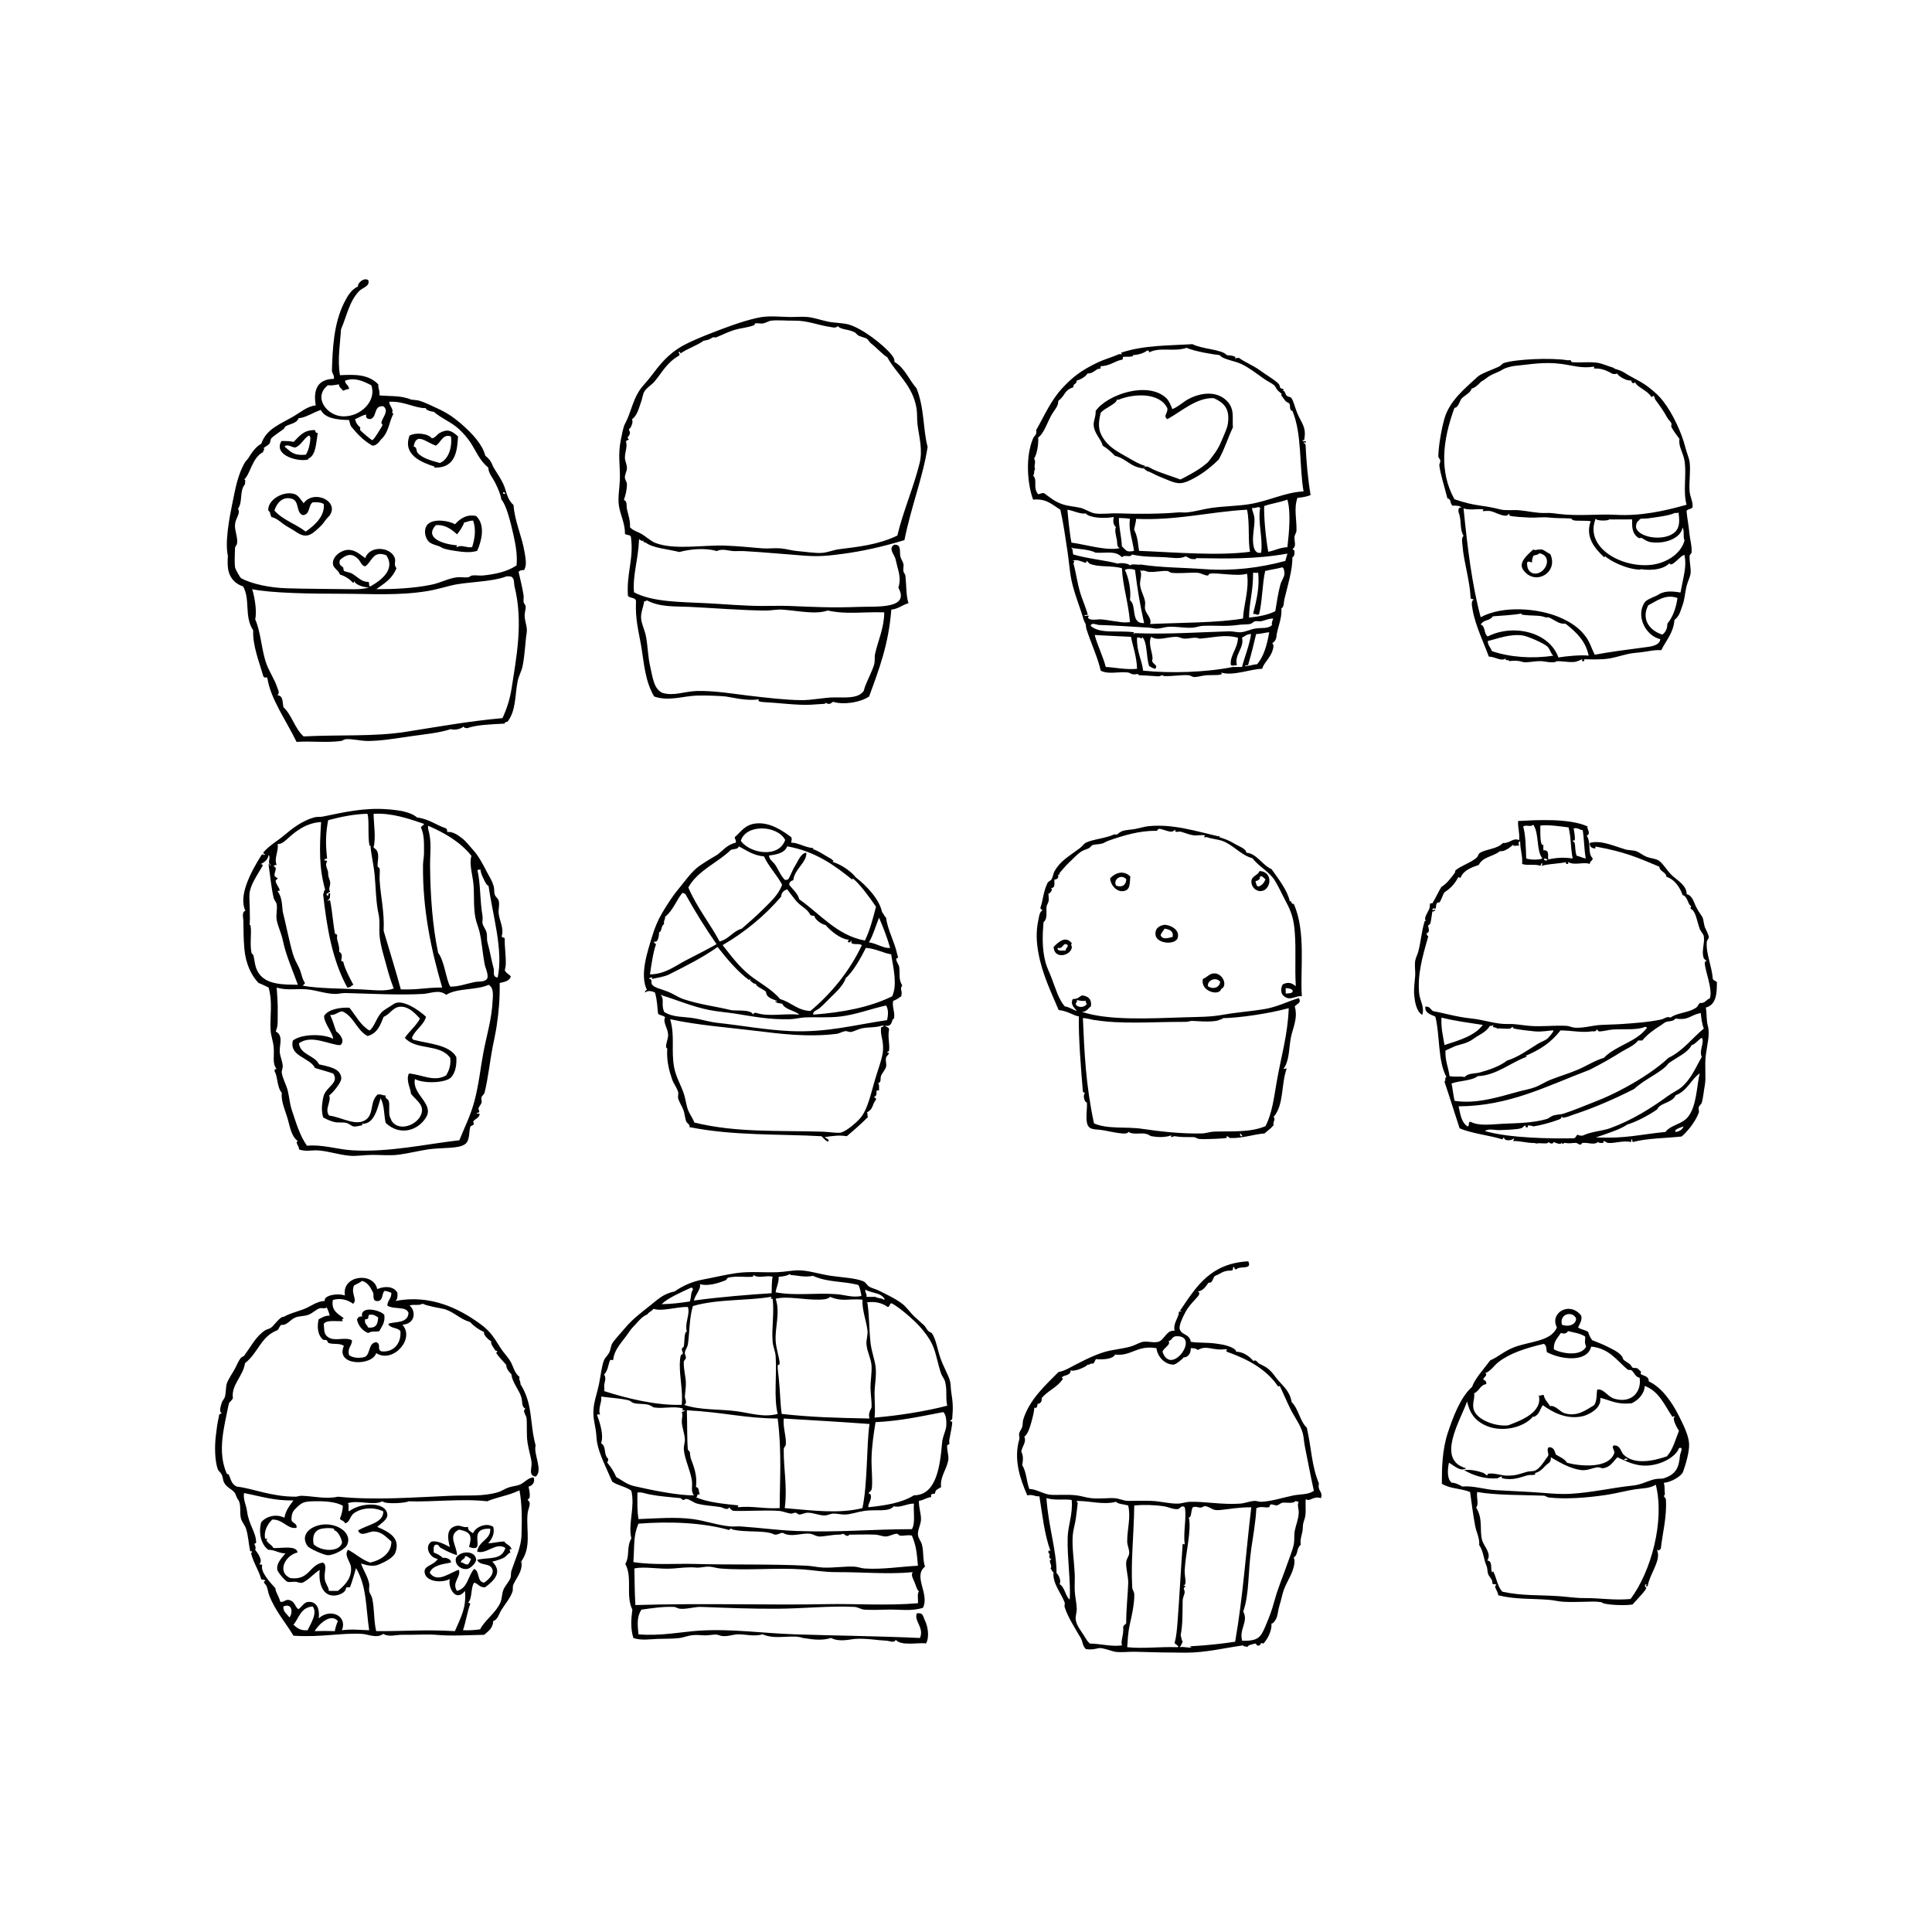 <?xml version="1.0" encoding="UTF-8"?>
<!DOCTYPE svg PUBLIC "-//W3C//DTD SVG 1.1//EN" "http://www.w3.org/Graphics/SVG/1.1/DTD/svg11.dtd">
<!-- Creator: CorelDRAW 2019 (64-Bit) -->
<svg xmlns="http://www.w3.org/2000/svg" xml:space="preserve" width="3.413in" height="3.413in" version="1.1" style="shape-rendering:geometricPrecision; text-rendering:geometricPrecision; image-rendering:optimizeQuality; fill-rule:evenodd; clip-rule:evenodd"
viewBox="0 0 3413.33 3413.33"
 xmlns:xlink="http://www.w3.org/1999/xlink">
 <defs>
  <style type="text/css">
   <![CDATA[
    .fil4 {fill:none}
    .fil5 {fill:black}
    .fil2 {fill:#E79BC3;fill-rule:nonzero}
    .fil1 {fill:url(#id0)}
    .fil3 {fill:url(#id1)}
    .fil0 {fill:url(#id2)}
   ]]>
  </style>
  <linearGradient id="id0" gradientUnits="userSpaceOnUse" x1="9008.97" y1="1098.58" x2="8965.9" y2="-1101.16">
   <stop offset="0" style="stop-opacity:1; stop-color:#EF65A5"/>
   <stop offset="1" style="stop-opacity:1; stop-color:white"/>
  </linearGradient>
  <linearGradient id="id1" gradientUnits="userSpaceOnUse" x1="8982.71" y1="-658.27" x2="9117.5" y2="-948.79">
   <stop offset="0" style="stop-opacity:1; stop-color:#EC1C24"/>
   <stop offset="1" style="stop-opacity:1; stop-color:#9C2C31"/>
  </linearGradient>
  <linearGradient id="id2" gradientUnits="userSpaceOnUse" xlink:href="#id0" x1="8588.83" y1="496.53" x2="8950.71" y2="1187.01">
  </linearGradient>
 </defs>
<symbol id="Fm2-79-0" viewBox="8597.68 346.06 156.68 675.89">
 <path class="fil0" d="M8754.36 996.54c-6.97,11.5 -17.93,19.71 -34.78,23.22 -23.54,4.9 -41.02,1.33 -53.71,-8.53l-20.46 -187c7.48,-46.68 18.51,-94.43 27.98,-134.41 7.94,-33.64 44.56,-105.8 26.89,-171.62 -12.65,-47.22 -45.32,-40.56 -80.32,-41.57 -5.03,-0.14 -8.09,-23.17 -16.63,-36.79l0 -0.02 -5.67 -51.68 103.58 -42.09 53.09 650.48z"/>
</symbol>
<symbol id="Fm1-70-0" viewBox="7934.57 -651.54 2111.11 1687.41">
 <path class="fil1" d="M9940.71 -348.6c2.96,3.79 6.76,8.24 11.32,13.53 27.07,31.52 81.71,95.13 62.33,142.42 -10.59,25.92 -17.89,38.28 -22.69,46.39 -8.33,14.11 -10.75,18.21 -10.75,44.15 0,5.13 0.29,11.38 0.57,17.56 1.31,28.04 2.54,54.79 -38.76,83.04 -33.1,22.67 -41.89,33.71 -53.14,47.92 -7.86,9.93 -17.11,21.58 -39.53,41.5 -28.44,25.29 -70.18,32.19 -109.11,38.64 -29.33,4.89 -57.22,9.49 -79.57,21.32l-0.19 0.11 -0.09 0.01 0 0.04c-18.21,9.67 -37.79,24.93 -59.06,41.51 -38.29,29.82 -82.44,64.24 -129.37,73.25 -28.63,5.5 -53.17,-8.64 -78.08,-22.96 -37.93,-21.85 -76.6,-44.06 -134.33,-16.09 -18.8,9.09 -33.8,20.5 -47.48,30.93 -15.6,11.92 -29.29,22.35 -42.71,24.04 -31.76,4.06 -57.53,-5.96 -83.35,-15.99 -34.89,-13.54 -69.86,-27.1 -120.52,-12.86 -74.87,21.06 -79.5,98.93 -83.24,161.59 -1.43,24.29 -2.72,45.98 -8.03,58.11 -9,20.56 -31.89,18 -50.93,15.83 -16.74,-1.83 -31.47,-3.48 -42.44,5.65l-0.14 0.08 -0.02 0c-4.82,4.06 -8.64,12.88 -11.63,25.26 -2.47,10.17 -4.8,23.44 -6.96,38.89 -10.93,78.2 -18.64,215.58 -18.64,273.08l0 0.11 0.06 0c0,20.07 1.97,40.75 3.86,61 5.28,55.89 10.21,108.29 -31.29,116.93 -51.29,10.69 -66.9,-31.68 -66.53,-91.17 0.43,-67.35 20.67,-155.7 36.43,-222.29l-0.04 -0.03 0 -0.04 0.04 0c1.74,-7.28 4.93,-16.6 8.59,-27.32 13.44,-39.33 32.89,-96.17 18.2,-150.89 -13.79,-51.39 -45.17,-51.44 -80.61,-51.5 -4.03,0 -8.15,-0.04 -12.54,-0.15 -6.96,-0.21 6.19,-2.15 5.21,-5.11 -2.58,-7.93 -5.7,-17.37 -10.68,-25.31 -0.65,-1.07 -1.42,-2.11 -2.21,-3.07l0 -0.06c-4.46,-5.47 -10.61,-9.07 -16.1,-11 -7.12,-2.49 -14.82,-2.13 -19.19,0.47l-0.92 0.58 -0.18 0.15 -0.8 0.58c-14.03,11.47 -24.15,17.82 -30.61,18.3 -2.43,0.17 -4.58,-2.72 -6.69,-9.06l-0.03 -0.08c-2.07,-6.28 -2.79,-13.86 -3.43,-20.78 -0.7,-7.25 -1.33,-13.93 -3.33,-20.01 -5.49,-16.4 -16.17,-24.67 -42.47,-15.89 -20.1,6.7 -32.18,16.56 -44.24,26.39 -10.21,8.32 -20.39,16.65 -35.61,21.71 -19.74,6.6 -25.61,-3.21 -26.75,-5.71l-14.94 -63.75c-2.57,-11 -9.14,-13.91 -19,-11.64 -3.85,0.92 -7.25,2.97 -11.33,5.46 -4.07,2.43 -9.25,5.56 -13.75,6.61 -7.57,1.75 -16.8,-4 -24.74,-38.25 -4.65,-20.11 -28.5,-14.8 -54.97,-8.9 -17.98,4.02 -38.04,8.46 -38.94,6.98l0 -0.07 -0.03 -0.07 -0.06 0c-19.85,-32.26 -9.59,-100.47 -4.21,-136.43 1.67,-10.92 2.92,-19.17 2.92,-23.97 0,-40.39 -50.56,-79.49 -107.56,-123.56 -16.89,-13.04 -34.4,-26.57 -50.54,-40.04l-0.03 0.02 -1.2 -1.02 0.04 -0.04c-33,-27.93 -61.79,-69.39 -74.79,-112.78 -12.54,-41.89 -10.11,-85.47 18.24,-119.5l0 -0.01 0.53 -0.64 0.03 0.03c9.13,-10.8 19.18,-22.89 27.82,-33.28 36.7,-44.21 44.15,-53.18 111.56,-106.14 66.85,-52.51 90.65,-65.96 163.92,-107.28 20.29,-11.44 43.53,-24.56 58.21,-32.93l0.49 -0.3 -0.03 -0.03c17.03,-9.69 34.22,-18.44 51.46,-26.35 17.22,-7.89 34.65,-14.97 52.08,-21.26 88.83,-32.14 175.4,-43.04 237.32,-38.92l0.35 0.03 0.03 0c34.47,2.24 95.75,-0.62 168.71,-4.06 117.22,-5.53 264.91,-12.46 376.67,-1.64 56.58,5.47 126.94,12.93 198.43,24.63 70.92,11.59 142.78,27.39 202.87,49.54 10.24,3.78 12.54,10.65 14.88,17.68 4.19,12.71 8.48,25.65 29.48,34.99 46.5,20.64 93.72,42.8 138.63,66.98 43.78,23.57 84.79,48.83 119.89,76.15zm20.65 -17.87l-0.03 -0.03 -1.09 -1.43 -1.43 -1.09c-36.82,-28.88 -79.62,-55.31 -125.06,-79.76 -44.85,-24.18 -92.9,-46.68 -140.53,-67.85 -9.85,-4.37 -12.25,-11.57 -14.58,-18.62 -4.4,-13.35 -8.75,-26.44 -31.4,-34.81 -61.78,-22.75 -135.39,-38.94 -207.89,-50.81 -71.93,-11.78 -143.04,-19.3 -200.24,-24.85 -113.78,-11 -262.49,-4.01 -380.52,1.54 -71.98,3.39 -132.48,6.22 -165.68,4.06l-0.36 -0.03c-65.06,-4.32 -155.75,7.01 -248.41,40.53 -17.9,6.46 -35.98,13.83 -54.11,22.1 -18.08,8.29 -36,17.43 -53.59,27.47l-0.06 0 -0.48 0.26c-30.43,17.37 -45.25,25.76 -58.03,32.96 -75.03,42.33 -99.44,56.08 -167.44,109.5 -69.36,54.54 -77.13,63.9 -115.61,110.21 -6.78,8.17 -14.74,17.76 -27.68,33.06l0 0.04 -0.61 0.76 -0.08 0.06c-35.06,42.06 -38.43,94.65 -23.44,144.69 14.51,48.52 46.57,94.71 83.33,125.82l0.06 0 1.28 1.11 0.07 0.04c17.28,14.42 34.56,27.78 51.28,40.68 51.33,39.71 96.86,74.93 96.86,101.97 0,2.85 -1.11,10.19 -2.56,19.9 -5.9,39.39 -17.14,114.02 8.07,154.89l0 0.04 0.03 0.04 0.03 0c11.14,17.93 41.11,11.26 68.01,5.29 12.57,-2.79 21.03,-17.9 22.46,-11.59 13,56.11 36.59,63.57 57.44,58.75 5.61,-1.29 10.6,-3.53 14.92,-5.85l11.61 49.58 0.1 0.5 0.33 0.87c0.03,0.13 13.11,39.24 61.29,23.17 20.14,-6.68 32.19,-16.54 44.25,-26.41 10.2,-8.3 20.39,-16.62 35.61,-21.71 6.03,-1.98 7.82,-2.09 8.03,-1.43 1.04,3.17 1.56,8.32 2.07,13.96 0.79,8.41 1.63,17.59 4.72,26.85l0.01 0.09c6.72,20.15 17.85,29.02 34.56,27.75 11.7,-0.91 25.38,-8.18 41.86,-21.13 1.07,0.52 2.07,1.18 2.79,2.07l0.03 -0.02 0.25 0.36c3.15,4.98 5.68,12.72 7.82,19.24 4.32,13.13 7.75,23.57 20,23.92 4.32,0.12 8.85,0.12 13.28,0.14 24.31,0.03 45.83,0.07 54.24,31.29 12.53,46.76 -5.3,98.97 -17.68,135.1 -3.96,11.58 -7.41,21.69 -9.33,29.79l0.04 0 0 0.1 -0.07 0.03c-16.03,67.76 -36.58,157.72 -37.04,228.41 -0.53,78.54 22.83,133.93 99.31,118.02 65.39,-13.64 59.33,-77.82 52.89,-146.21 -1.83,-19.69 -3.75,-39.83 -3.75,-58.46l0.06 0 0 -0.11c0,-56.9 7.57,-192.47 18.31,-269.36 2.08,-14.72 4.22,-27.14 6.42,-36.2 1.64,-6.85 2.64,-10.75 2.78,-10.86l0.07 -0.04 0 -0.03c2.29,-1.52 11.48,-0.5 21.89,0.68 28.07,3.14 61.86,6.92 78.93,-32.1 7.26,-16.57 8.67,-40.58 10.28,-67.43 3.21,-53.97 7.21,-121.08 63.36,-136.89 41.93,-11.81 72.64,0.14 103.28,12.03 29.04,11.26 58.03,22.48 96.61,17.57 20.79,-2.63 37.17,-15.13 55.9,-29.35 12.61,-9.65 26.43,-20.22 42.74,-28.09 44.85,-21.68 77.18,-3.1 108.92,15.17 29.36,16.87 58.33,33.54 96.78,26.15 53.29,-10.25 100.28,-46.83 141.04,-78.6 20.25,-15.78 38.92,-30.32 55.18,-38.94l0.21 -0.12 0.07 -0.03c18.48,-9.73 44.13,-13.97 71,-18.44 42.79,-7.07 88.63,-14.67 122.94,-45.17 24.06,-21.4 34.14,-34.11 42.71,-44.93 9.83,-12.37 17.48,-22.02 47.17,-42.33 53.87,-36.86 52.29,-71 50.61,-106.79 -0.22,-5.01 -0.47,-10.08 -0.47,-16.36 0,-18.56 1.56,-21.18 6.93,-30.28 5.08,-8.58 12.8,-21.61 24.41,-50.02 25.65,-62.74 -36.21,-134.75 -66.86,-170.39 -5.04,-5.91 -9.2,-10.71 -11.38,-13.68l0 0z"/>
</symbol>
<symbol id="Fm0-43-0" viewBox="1706.65 -5029.94 9013.74 6736.61">
 <polygon class="fil2" points="10720.39,-5029.94 1706.65,-5029.94 1706.65,1706.67 10720.39,1706.67 "/>
</symbol>
<symbol id="Fm3-91-0" viewBox="8926.58 -1038.93 378.99 305.78">
 <path class="fil3" d="M9092.46 -983.52c0,0 -41.24,-40.71 -57.57,-45.75 -16.33,-5.07 -42.43,-9.67 -42.43,-9.67 0,0 -47.79,2.35 -62.65,43.92 -14.89,41.58 26.7,49.97 26.7,49.97 0,0 27.48,57.68 82.28,70.58 54.75,12.93 76.08,8.07 94.56,25.33 18.47,17.28 -10.76,67.07 -42.65,83.01 -31.88,15.92 -62.35,11.64 -70.26,19.93 -7.93,8.29 -2.6,14.63 47.28,12.67 49.86,-1.98 106.32,-16.78 129.86,-52.54 23.51,-35.7 29.17,-61.65 72.24,-79.91 43.07,-18.29 45.63,-70.28 16.39,-86.58 -29.3,-16.32 -34.67,8.75 -47.24,2.94 -12.54,-5.76 -30.02,35.86 -71.03,24.31 -41.03,-11.56 -75.46,-58.22 -75.46,-58.22l0 0z"/>
</symbol>
 <g id="Layer_x0020_1">
  <rect class="fil4" x="-0" y="-0" width="3413.33" height="3413.33"/>
  <rect class="fil4" x="-0" y="-0" width="3413.33" height="3413.33"/>
  <g id="_1786158547408">
   <g>
    <path class="fil5" d="M2721.19 970.92c4.04,-1.96 12.38,5.96 17.83,8.07 15.09,33.3 -27.97,57.04 -48.13,27.47 -8.35,-12.23 6.26,-25.05 17.83,-35.54 5.52,2.12 5.09,-0.43 12.47,0zm-12.47 42.01l0 0c20.52,4.74 37.31,-30.35 10.69,-35.54 -1.5,3.48 -7.81,2.61 -10.69,4.85 -0.57,3.79 -2.82,6.06 -1.79,11.31 -4.44,-0.18 -5.52,-3.03 -8.92,0 -0.72,11.2 4.19,17.88 10.71,19.39z"/>
    <path class="fil5" d="M2990.39 893.38c1.08,7.44 -9.24,4.55 -10.7,9.69 1.19,13.73 3.46,22.35 5.35,42.01 0.79,8.26 4.18,17.98 3.56,30.69 -0.11,2.31 -3.5,4.12 -3.56,6.46 -0.31,11.37 2.77,22.38 1.77,30.7 -0.78,6.69 -5.16,14.48 -7.12,22.62 -3.04,12.61 -3.1,22.72 -7.13,33.93 -4.34,12.09 -5.58,18.78 -14.26,25.85 -1.77,23.17 -14.95,35.99 -23.18,53.31 -15.33,-0.73 -24.2,2.99 -46.35,4.85 -15.3,1.28 -29.63,7.11 -44.56,9.7 -15.54,2.68 -32.33,1.67 -44.59,1.61 -2.78,0.57 1.57,2.84 -1.77,3.23 -4.56,1.61 -2.18,-3.23 -1.79,-3.23 -2.7,0 -8.9,4.44 -16.04,4.85 -11.62,0.67 -31.48,-3.7 -32.08,0 -10.85,1.63 -18.52,-1.65 -26.75,-1.62 -12.17,0.04 -24.88,3.31 -30.3,1.62 -8.03,-2.52 -14.13,-2.93 -24.97,-1.62 0.72,-3.87 -8.11,0.9 -5.33,-4.84 -8.81,5.9 -17.35,-2.53 -30.3,-3.24 -8.26,-22.99 -23.99,-55.37 -28.53,-82.4 -1.13,-6.72 -3.26,-16.27 1.77,-17.77 -0.4,-2.33 -5.32,-0.57 -5.35,-3.23 -1.24,-30.88 -12.07,-63.37 -14.26,-92.09 -0.43,-5.75 -2.37,-13.96 1.77,-17.77 -7.38,-12.13 -2.84,-27.24 -8.91,-42.01 -0.34,-4.63 -0.21,-8.82 5.35,-8.08 -3.06,-3.15 -9.23,-3.48 -16.05,-3.23 -5.35,-5.56 -1.57,-11.28 -8.91,-12.93 -5.75,-22.67 -12.18,-42.03 -14.26,-58.17 -0.27,-2.12 2.05,-6.06 1.78,-8.08 -0.46,-3.58 -3.61,-5.61 -3.56,-8.07 0.3,-18.11 5.51,-47.76 10.7,-66.24 8.92,-31.79 36.73,-53.95 58.83,-74.32 6.3,-5.8 24.98,-11.91 37.44,-17.77 4.15,-1.95 5.93,-5.51 8.91,-6.46 21.65,-6.88 83.3,-9.63 112.31,-4.84 1.56,0.26 3.89,-0.53 5.35,0 0.67,0.24 2.07,3.26 1.79,3.23 14.89,1.57 33.5,-1.17 48.14,1.61 6,1.15 16.78,5.67 24.95,8.08 2.89,0.85 3.23,2.11 1.79,1.62 5.33,1.82 11.36,2.74 19.6,8.07 13.64,8.82 29.24,14.93 42.79,25.85 11.29,9.09 16.88,13.74 24.95,24.23 16.45,21.35 32.26,54.57 39.24,82.4 2.16,8.7 6.24,17.94 7.12,24.24 2.19,15.82 -1.2,34.8 0,51.69 0.69,9.71 5.25,16.43 5.35,25.86zm-14.26 -79.17l0 0c-2.19,-14 -11.33,-26.08 -8.93,-38.77 -3.39,-4.57 -10.39,-13.43 -14.27,-21 -0.89,-1.78 0.78,-4.62 0,-6.46 -1.21,-2.97 -5.29,-6.31 -7.12,-9.69 -7.08,-13.11 -14.3,-22.65 -21.39,-32.31 -1.36,-1.85 -0.62,-7.8 -5.35,-6.46 1.87,0.09 1.41,2.07 -1.78,1.61 -6.06,-11.12 -25.52,-17.22 -28.53,-25.85 -4.81,5.31 -6.95,-2.72 -7.14,-3.23 -7.51,1.76 -24.17,-8.31 -24.95,-12.93 -0.33,2.39 -4.31,1.48 -7.14,1.61 -10.78,-5.76 -18.16,-9.98 -32.09,-9.69 -3.35,-0.39 1.01,-2.67 -1.78,-3.24 -21.39,3.51 -37.88,-2.35 -57.06,-4.84 -31.31,-4.09 -55.27,0.9 -80.22,3.23 -12.2,1.14 -20.74,4.94 -23.17,6.46 -8.5,5.31 -14.6,6.45 -23.18,11.31 -4.9,2.78 -9.13,7.3 -14.27,9.69 -1.98,0.93 -9.91,11.35 -17.82,12.93 -1.53,7.39 -13.2,12.46 -17.83,17.77 -3,3.45 -5.91,16.56 -12.47,16.16 -20.89,57.5 -27.29,112.26 0,161.56 18.07,6.01 29.67,8.94 46.35,11.31 11.88,1.69 21.86,3.34 33.88,6.46 10.41,2.7 22.61,0.65 33.88,1.62 15.69,1.35 31.47,5.44 46.33,4.84 10.04,-0.4 15.18,0.63 23.18,1.62 35.26,4.35 69.92,-0.13 101.62,1.61 43.72,2.41 84.88,-6.51 124.8,-17.77 -6.6,-24.6 0.39,-52.33 -3.56,-77.56zm-80.22 190.65l0 0c1.89,-0.07 4.53,0.76 1.79,1.61 -24.71,-0.75 -53.41,-15.72 -62.41,-24.23 1.87,0.09 1.4,2.07 -1.79,1.62 -15.5,-14.45 -33.36,-34.87 -23.17,-63.01 -10.56,-1.63 -22.39,-0.04 -30.31,-1.61 -2.35,-0.47 -3.11,-3.11 -5.35,-3.23 -13.95,-0.71 -26.94,-0.35 -37.44,-1.61 -11.5,-1.39 -23.73,0.63 -35.65,0 -6.95,-0.36 -28.95,-1.43 -33.88,-3.23 -2.65,-0.98 0.59,-2.97 -1.79,-3.23 -0.04,-0.01 -2.83,3.21 -5.33,3.23 -8.58,0.07 -18.51,-6.09 -26.74,-8.08 -4.15,-1 -14.17,0.04 -14.27,0 -1.21,-0.46 3.3,-2.87 0,-3.23 -11.61,-1.28 -20.72,2.13 -33.88,-1.62 6.83,67.55 14.66,134.33 30.31,192.26 39.06,-21.3 101.62,-15.95 139.06,0 20.43,8.7 35.12,18.87 46.35,33.93 7.47,10 10.74,21.9 16.05,32.31 25.34,-4.87 58.05,-9.11 87.36,-12.93 10.38,-1.35 27.17,-2.69 28.52,-14.54 -27.41,-6.38 -43.98,-43.31 -26.74,-66.24 5.26,-5.21 19.26,-9.81 21.39,-11.31 10.54,-7.33 22.68,-8.15 41.01,-4.85 5.59,-30.61 11.07,-45.04 7.14,-66.24 -6.43,-1 -22.73,23.53 -26.76,14.54 -13.74,13.96 -41.85,12.46 -53.47,9.7zm65.95 -98.56l0 0c-1.2,0 -2.38,0 -3.56,0 -8.22,4.99 -38.54,8.26 -48.13,9.69 -5.22,0.78 -13.41,-1.1 -14.26,3.23 -5.17,2.29 -5.93,10.64 -5.35,12.92 4.92,19.49 56.12,25.33 71.3,4.85 5.88,-7.93 5.45,-19.33 3.57,-32.31 -0.4,1.26 -1.5,1.88 -3.57,1.61zm-119.45 11.31l0 0c2.65,2.18 -22.55,3.8 -23.17,-1.61 -19.85,48.37 39.5,85.16 92.69,82.4 29.33,-1.52 57.65,-18.68 64.19,-43.62 -3.14,-5.78 0.28,-17.49 -3.57,-22.62 -2.55,17 -27.63,29.34 -55.26,25.85 -7.7,-0.97 -13.68,-6.05 -17.83,-8.07 0.69,0.33 -3.36,1.45 -5.35,0 -10.44,-7.66 -10.72,-17.11 -10.7,-32.32 -22.62,-0.2 -29.87,0.38 -41.01,0zm69.53 151.87l0 0c-12.25,23.57 1.2,44.14 24.97,51.7 5.61,-4.07 8.85,-10.29 8.91,-19.39 9.69,-11.7 15.19,-27.17 17.83,-45.24 -20.59,-7.85 -37.39,5.55 -51.71,12.93zm-274.54 19.39l0 0c-5.39,8.62 -15.5,4.99 -21.39,14.54 8.78,2.81 5.29,16.74 12.48,21 45.08,-22.81 108.81,-8.04 124.78,37.16 12.01,-2.22 40.7,-4.9 53.48,-3.23 -5.35,-26.39 -22.55,-42.04 -41,-56.54 -12.2,1.39 -18.96,-7.02 -30.3,-11.31 0.62,0.24 -3.73,0.6 -5.36,0 -11.95,-4.43 -24.76,-1.72 -42.78,-4.85 1,0 2.03,-1.31 0,-1.62 -12.11,2.43 -37.38,3.91 -49.91,4.85zm96.27 53.32l0 0c-6.74,-6.19 -34.92,-18.21 -42.79,-19.39 -23.15,-3.47 -45.17,5.72 -62.39,9.69 0,8.07 5.29,11.35 7.14,17.77 31.24,10.93 72.25,13.92 108.74,8.08 -4.9,-3.52 -5.46,-11.33 -10.69,-16.15z"/>
   </g>
   <g>
    <path class="fil5" d="M2808.71 1526.43c-9.61,-4.27 -27.37,3.08 -37.44,-3.23 -2.79,0.58 1.56,2.83 -1.78,3.23 -4.13,0.49 -2.22,-3.05 -3.57,-3.23 1.04,0.14 -6.61,1.31 -8.91,1.61 -13.21,1.73 -26.81,2.44 -32.11,4.85 -2.59,-0.72 0.19,-1.42 0,-3.23 -0.91,-4.62 -2.62,2.6 -3.56,3.23 -7.93,-3.58 -23.77,-0 -32.08,-3.23 0.81,-17.17 -3.28,-22.57 -3.57,-40.39 -4.14,2.43 -2.72,3.95 -1.78,8.08 -3.15,-0.93 -10.48,1.96 -10.7,-1.61 -4.86,4.23 -14.49,12.46 -23.17,11.31 -13.74,10.51 -29.94,9.57 -37.44,24.24 -13.72,4.8 -27.29,9.74 -32.09,22.62 -2.07,0.27 -3.17,-0.36 -3.56,-1.61 -6.63,11.35 -10.98,17.96 -24.96,27.46 -3.23,4.53 -5.93,14.82 -8.91,17.77 -0.6,0.59 -3.48,-1.41 -5.36,3.23 -0.81,2 -0.28,6.19 -1.78,8.08 0.03,-0.04 -4.42,-2.41 -5.35,1.61 0.78,2.39 2.28,-0.64 5.35,0 -0.78,1.99 -2.28,3.32 -5.35,3.23 -1.43,7.8 -1.76,14.5 -3.58,21 -0.63,2.3 -3.44,2.78 -3.56,3.23 -1,4.14 4.88,11.86 -3.56,14.54 1.54,1.3 1.06,4.43 3.56,4.85 -10.72,37.22 -19.55,68.56 -16.05,101.78 1.27,12.02 9.72,23.45 5.35,37.16 -10.76,-6.26 -13.28,-24.18 -14.26,-35.54 -0.95,-11.21 1.33,-26.39 1.79,-33.93 0.51,-8.47 -1.31,-17.3 0,-25.85 0.87,-5.67 3.85,-10.52 5.35,-16.16 4.65,-17.49 6,-36.11 10.7,-51.7 0.72,-2.41 0.32,-3.31 3.56,-3.24 -6.45,-2.16 3.07,-15.36 5.34,-21 1.13,-2.77 0.47,-7.23 1.78,-9.7 0.24,-0.44 3.3,0.43 3.58,0 6.3,-10.05 11.27,-21.61 16.04,-29.08 8.91,-4.69 19.37,-18.78 23.17,-24.24 2.5,-3.57 -0.19,-3.04 1.78,-4.85 8.51,-7.82 27.32,-13.54 37.44,-22.62 2.39,-2.15 2.51,-6.28 5.35,-8.07 12.19,-7.72 29.92,-6.25 41.01,-17.77 11.92,1.24 17.93,-10.1 28.52,-4.84 1.38,-13.11 -2.57,-21.37 -1.79,-33.93 30.82,-1.56 89.71,-5.47 123.01,9.7 -3.36,2.37 7.25,12.13 -1.78,16.15 8.73,13.82 0.59,30.34 10.69,40.39 -0.7,4.2 -5.31,4.87 -5.34,9.7zm-99.84 -69.47l0 0c-5.27,5.22 -11.76,-0.7 -17.83,3.23 4.33,14.44 4.65,37 5.36,56.54 5.79,2.34 22.84,2.93 28.51,0 -11.24,-15.02 -5.13,-43.71 -16.04,-59.78zm17.83 35.54l0 0c0,3.23 0,6.46 0,9.69 12.3,-0.78 6.84,11.21 8.92,16.16 14.96,-3.33 28.05,-3.76 42.78,-1.61 -4.3,-25.87 -2.23,-33.63 -7.12,-54.93 -15.34,-1.96 -36.68,-5.13 -49.92,-3.23 -0.07,15.38 -0.44,37.3 5.35,33.93zm55.27 -8.07l0 0c-0.5,1.15 -3.7,-0.62 -3.57,1.61 -0.02,-0.57 3.17,1.65 3.57,3.23 1.65,6.36 0.37,14.04 3.56,22.62 5.91,1.12 10.02,3.84 16.05,4.85 -3.12,-19.03 -2.49,-31.5 -5.35,-50.08 -5.94,-0.54 -7.91,-4.68 -16.05,-3.23 0.64,3.62 3.29,17.56 1.79,21zm-48.13 33.92l0 0c-2.28,-0.09 -2.47,-2.07 -5.35,-1.61 -2.77,3.98 6.05,4.75 5.35,1.61z"/>
    <path class="fil5" d="M3013.72 1780.09c2.01,11.1 0.69,21.72 3.57,32.31 4.15,15.2 -1.2,32.55 -3.57,51.7 -2.47,19.99 0.84,39.39 -1.78,53.31 -1.8,9.63 -2.79,22.02 -5.35,30.7 -0.81,2.8 -4.5,5.11 -5.35,8.08 -0.75,2.63 0.97,6.98 0,9.69 -5.85,16.43 -21.33,34.68 -30.3,42 -27.03,3.04 -61.7,3.02 -85.58,9.7 -2.09,-0.26 -1.51,-2.95 -1.78,-4.85 -2.09,0.26 -1.52,2.94 -1.79,4.85 -15.63,-3.04 -29.02,2.9 -41,1.61 -1.87,-0.2 -5.37,-3.17 -7.14,-3.23 -2.06,-0.07 0.66,2.44 -1.79,3.23 -2.17,0.72 -11.62,-0.13 -7.13,-3.23 -6.76,8.4 -16.89,2.37 -28.52,3.23 -1.28,0.09 -3.5,3.24 -3.57,3.23 -3.37,-0.17 -5.7,-3.21 -8.91,-3.23 -6.79,-0.05 -9.33,1.62 -19.61,0 -0.52,-0.08 -2.98,2.27 -3.57,1.61 -4.89,-5.35 1.5,0.43 -5.35,0 -3.62,-0.22 -6.88,-1.89 -10.7,-3.23 -0.03,3.18 -4.26,4.23 -8.91,0 -0.69,5.24 -14.54,0.22 -23.18,3.23 0.06,-1.57 2.19,-1.25 3.57,-1.61 -14.5,1.53 -29.67,-3.93 -42.79,-3.23 0.95,-1.3 1.86,-2.62 1.79,-4.84 -4.09,4.31 -17.42,5.46 -17.83,-1.62 -1.94,0.4 -1.22,3.21 -3.57,3.23 -23.26,-7.21 -53.72,-10.08 -74.88,-19.39 -9.01,-27.39 -17.54,-55.2 -26.74,-82.4 3.07,-0.98 -0.14,-7.67 3.57,-8.08 -15.53,-28.09 -11.36,-74.18 -19.61,-106.63 -7.83,-4.21 -18.69,-5.67 -17.83,-17.77 8.72,-0.9 9.17,5.69 14.26,8.08 21.67,3.85 41,10.21 67.74,12.92 21.64,2.2 43.58,10.5 64.19,9.7 12.23,-0.47 23.05,1.92 37.44,3.23 21.12,1.93 43.93,-1.22 65.97,0 5.19,0.29 9.2,2.86 14.26,3.23 15.67,1.12 30.18,-3.85 46.35,-4.84 12.71,-0.79 25.19,-0.72 37.44,-1.62 24.3,-1.77 46.81,-3.21 69.53,-8.08 5.2,-1.12 9.81,-6.2 16.05,-3.23 10.91,-8.41 31.02,-8.5 42.79,-16.16 4.74,-1.61 5.87,-6.52 8.91,-9.69 9.98,0.96 11.13,-6.07 17.83,-8.07 5.64,-16.26 -9.21,-50.22 -8.92,-63.02 0.08,-3.48 3.36,-2.78 3.57,-1.61 -0.52,-2.75 -4.39,-4.09 -5.35,-6.46 -4.74,-11.69 2.17,-26.91 0,-38.78 -0.82,-4.45 -5.39,-8.07 -7.14,-12.93 -5.17,-14.43 -6.96,-31.71 -16.05,-35.54 -0.15,-2.3 -0.3,-4.58 1.79,-4.85 -6.68,-0.02 -6.34,-17.07 -16.06,-19.39 -3.66,-11.04 -12.72,-27.3 -28.52,-32.31 -0.85,-8.93 -11.87,-8.63 -12.48,-17.77 -40.96,-17.36 -62.43,-26.42 -112.31,-35.55 -2.79,0.57 1.57,2.85 -1.78,3.24 -6.08,-0.42 -9.26,-3.46 -8.91,-9.7 19.17,-5.4 40.94,4.73 62.4,11.31 6.05,1.86 13.61,1.22 19.6,3.23 5.44,1.83 11.47,7.14 17.83,9.7 7.69,3.1 16.33,3.39 21.39,6.46 8.31,5.04 15.59,19.09 24.96,27.46 9.5,8.49 25.56,17.8 24.96,32.31 10.13,2.27 12.37,13.58 16.04,21 3.39,6.84 5.73,10.71 10.69,17.78 3.66,5.22 2.69,10.65 5.35,19.39 0.51,1.67 6.64,12.46 7.13,17.77 0.23,2.43 -3.31,5.5 -3.56,8.08 -1.98,19.96 8.87,42.59 10.69,66.24 1.75,2.18 4.76,3.23 7.13,4.85 0.01,18.2 -0.26,40.38 -19.61,45.24zm-53.49 19.38l0 0c-4.11,5.72 -12.19,4.02 -17.81,6.47 -2.01,0.87 -5.06,3.56 -7.14,4.85 -14.39,8.94 -24.73,16.79 -33.87,27.46 -2.38,0 -4.75,0 -7.13,0 -7.51,9.5 -22.24,15.42 -28.53,19.38 -18.13,11.45 -36.45,21.83 -57.04,32.31 -76.29,28.81 -142.07,64.24 -231.76,64.63 3.09,13.89 4.87,28.97 16.05,35.54 4.02,-0.67 -0.28,-8.86 5.34,-8.08 15.7,8.2 39.92,3.97 58.84,3.23 25.06,-0.98 51.03,-1.31 74.87,-8.08 4.45,-1.26 7.87,-5.03 12.48,-6.46 5.48,-1.7 12.3,-1.47 17.84,-3.23 18.91,-6.01 39.44,-14.95 55.26,-21 19.48,-7.44 37.22,-16.03 55.27,-25.85 26.71,-14.53 55.49,-33.43 74.87,-51.7 25.98,-12.53 41.43,-34.63 62.41,-51.7 -3.18,-7.89 -4.37,-17.59 -5.35,-27.47 -18.95,3.43 -21.1,13.55 -44.58,9.69zm-408.24 46.85l0 0c26.3,-8.47 53.38,-16.24 67.74,-35.54 -30.04,-4.8 -44.63,-6.1 -73.09,-12.93 -0.69,21.05 2.48,29.71 5.35,48.46zm80.22 -33.92l0 0c-6.26,11.22 -20.19,16.32 -28.52,22.62 -11.38,8.59 -25,10.36 -32.09,12.92 -1.99,0.72 -14.26,6.58 -17.82,8.07 -0.94,18.09 5.28,29.69 7.12,45.24 12.61,2.01 16.57,-0.41 26.75,1.61 5.88,-7.34 17.99,-5.69 26.74,-8.08 18.41,-5.03 36.21,-11.64 48.14,-21 18.94,-5.62 38.84,-19.92 53.48,-29.08 6.22,-3.9 13.54,-6.23 17.83,-9.69 1.54,-1.26 15.16,-16.22 8.91,-14.54 -7.2,0.26 -17.81,2.92 -32.09,1.62 -7.5,-0.69 -28.41,-3.09 -35.65,-4.85 -1.9,-0.46 -1.96,-3.19 -3.57,-3.23 0.94,0.03 -1.89,2.94 -3.56,3.23 -5.87,1 -17.24,-0.92 -23.17,0 -0.48,-3.33 -7.89,-0.39 -7.13,-4.85 0.99,0 2.03,-1.31 0,-1.61 -0.29,1.88 -2.81,1.76 -5.35,1.61zm217.51 6.46l0 0c-8.03,0.48 -18.78,3.93 -24.97,3.23 -2.03,-0.23 -1.94,-3.36 -3.56,-3.23 0.37,-0.03 -1.63,2.81 -3.57,3.23 -2.04,0.43 -2.91,-0.41 -5.35,0 -16.78,2.82 -35.18,-1.47 -55.25,-1.62 -17.15,21.83 -35.75,33.96 -62.4,45.24 1.9,-0.07 4.53,0.76 1.78,1.61 -28.29,10.48 -53.02,32.69 -85.58,33.93 -10.9,8.43 -31.82,7.77 -46.35,12.93 1.72,6.95 2.93,19.98 5.35,30.69 37.89,5.9 76.03,-6.13 112.31,-16.15 10.87,-3.01 20.26,-4.31 30.3,-8.08 9.05,-3.4 17.04,-9.08 26.75,-12.92 16.05,-6.35 32.82,-11.25 48.14,-17.78 16.5,-7.04 30.08,-16.26 46.34,-21 20.31,-21.45 57.04,-28.03 74.89,-51.7 2.72,-0.39 0.26,-2.66 -1.79,-3.23 -14.07,6.38 -36.7,3.62 -57.04,4.85zm139.05 27.46l0 0c-7.11,13.81 -25.67,21.28 -41.01,32.32 -10.36,15.06 -42.37,27.87 -60.61,45.23 -31.48,16.23 -71.09,33.64 -106.96,45.24 -4.65,1.5 -10.46,4.19 -14.26,4.84 -3.74,0.65 -4.52,1.59 -7.13,-1.61 0.48,4.71 -4.13,5.27 -7.14,6.46 -10.74,4.28 -32.05,9.81 -42.78,11.31 1.34,-0.19 -6.83,-2.26 -8.91,-1.62 -1.68,0.52 0.8,4.14 -3.57,3.23 -2.55,-0.53 0.21,-3.54 -1.78,-3.23 -2.07,0.32 -4.54,4.11 -7.13,4.85 -8.26,2.36 -24.77,2.72 -37.43,3.23 -9.8,0.39 -19.5,-3.32 -26.75,1.61 42.57,12.8 119.25,13.59 155.09,12.93 6.1,0.68 5.36,-4.84 8.93,-6.46 2.07,1.36 4.78,2.13 8.91,1.62 15.81,-7.46 34.2,-7.93 48.13,-12.93 37.4,-13.44 72.63,-35.3 101.61,-56.55 8.29,-6.07 18.66,-10.74 24.97,-16.16 17.94,-15.44 26.5,-38.27 35.64,-53.31 -5.47,-11.24 5.6,-25.93 0,-33.93 -6.38,3.94 -12.85,12.62 -17.82,12.92zm-28.54 88.87l0 0c-3.95,10.54 -20.87,13.33 -28.52,19.39 -2.49,1.98 -2.74,4.72 -5.35,6.46 -15.81,10.58 -35.17,20.74 -51.69,25.85 -11.26,8.21 -37.52,16.7 -55.28,22.62 52.87,2.4 75.89,-4.99 123.02,-9.69 9.89,-12.78 28.1,-12.89 39.22,-25.85 16.33,-19.05 15.92,-56.88 21.39,-77.55 -14.62,9.33 -21.7,30.94 -42.8,38.78zm0 64.62l0 0c5.13,-0.4 11.6,-3.01 14.28,-9.69 -5.3,1.73 -17.73,5.39 -14.28,9.69z"/>
   </g>
   <g>
    <path class="fil5" d="M1577.96 1768.3c-2.14,10.23 3.19,19.31 1.79,29.08 -0.8,5.52 -1.7,-0.04 -3.57,6.46 -1.1,3.85 -3.35,10.5 -12.48,8.07 1.62,2.85 6.57,2.67 7.13,6.46 -2.79,13.3 1.18,24.82 0,37.17 -0.24,2.59 -3.55,2.98 -3.56,3.23 -0.09,1.13 3.49,1.87 3.56,1.61 -0.81,2.99 -4.43,5.04 -5.35,8.08 -1.55,5.14 1.24,11.39 0,16.15 -1.39,5.32 -6.91,10.96 -8.91,16.15 -2,5.2 1.39,11.11 -5.35,12.93 2.76,2.35 1.57,8.27 1.78,12.93 -9.18,-2.29 0.33,8.08 -8.91,11.31 1.16,1.64 4.1,1.67 3.57,4.85 -8.26,10.81 -3.94,15.87 -16.05,22.62 2.3,3.81 -0.23,3.01 1.79,8.08 -11.79,11.94 -24.48,23.05 -37.44,33.93 -11.83,-2.17 -24.46,-0.79 -39.22,1.61 4.53,2.77 6.54,3.87 7.14,4.85 0.29,7.58 -7.85,-1.83 -12.48,-6.46 -73.15,-4.12 -155.52,-0.48 -233.54,-16.15 2.29,-3.93 -4.05,-6.55 -5.35,-9.7 -2.43,-5.9 -2.65,-13.93 -5.34,-21 -2.61,-6.83 -7.01,-13.1 -8.92,-19.39 -0.97,-3.21 0.59,-9.1 0,-11.3 -2.12,-8 -8.16,-15.25 -10.7,-22.63 -4.85,-14.1 -9.38,-29.76 -8.92,-50.08 0.12,-5.11 0.63,-4.59 0,-4.84 -5.17,-2.13 2.22,-16.48 1.79,-24.24 -0.67,-12.08 -9.85,-22.2 -5.35,-30.7 -2.54,-3.62 -9.67,-3.09 -12.48,-6.46 -1.33,-10.75 -1.3,-22.81 -5.35,-37.16 -5.67,-3.21 -12.95,-4.27 -17.83,0 -0.07,-2.77 1.33,-4.19 3.57,-4.85 -13.03,-26.43 0.7,-66.73 8.91,-93.7 4.86,-15.96 9.94,-28.6 17.83,-42 7.75,-13.18 17.48,-28.69 28.52,-42.01 8.45,-10.19 21.49,-28.23 32.09,-37.16 9.02,-7.59 25.85,-17.37 37.44,-24.24 9.83,-7.78 17.34,-17.67 32.09,-21 1.28,-4.94 -1.83,-5.89 -1.79,-9.7 11.44,-9.88 17.94,-22.13 37.44,-24.23 24.54,-2.65 47.13,12.72 62.39,24.23 2,5.09 0.16,3.66 0,9.7 11.45,-0.37 24.05,8.43 39.22,9.69 0.39,1.13 -0.78,1.85 -1.79,1.62 9.62,2.17 22.68,11.87 33.87,17.77 1.33,3.05 5.32,1.12 1.79,4.85 16.97,5.09 34.32,18.42 41,27.46 18.13,13.98 41.68,38.03 46.35,61.39 2.94,2.72 3.88,7.26 7.13,9.69 2.15,20.45 15.61,44.16 19.61,64.63 0.24,1.22 1.72,5.56 1.78,4.85 -0.11,1.25 -3.57,3.04 -3.57,3.24 0.07,5.24 4.68,10.07 5.35,14.53 1.61,10.65 -1.66,21.89 5.35,32.32 -5.17,8.28 1.06,8.05 -1.78,19.38 -4.37,3.06 -8.65,6.18 -14.27,8.08zm-269.19 -282.73l0 0c15.83,22.24 67.15,31.26 78.44,-1.61 -13.67,-26.02 -68.98,-28.84 -78.44,1.61zm-3.57 9.7l0 0c-0.93,5.62 -9.59,4.22 -14.26,6.46 -21.19,21.41 -58.35,35.94 -74.87,66.24 14.96,34.91 37.7,62.77 55.26,95.32 16.76,-4.2 22.99,-17.93 39.22,-22.61 10.61,-9.55 24.87,-21.43 35.65,-32.31 14.58,-14.74 28.56,-26.43 35.65,-45.24 -9.46,-17.81 -23.49,-31.48 -32.09,-50.08 -19.45,-1.76 -30.77,-10.89 -44.57,-17.77zm242.46 106.63l0 0c-12.27,-17.81 -27.88,-39.32 -41.01,-50.08 0.48,0.4 -0.77,2.43 -1.78,1.61 -29.83,-24.03 -64.41,-49.56 -114.09,-58.16 -4.24,11.24 -17.34,14.44 -32.09,16.15 0.11,7.23 6.97,10.78 10.7,16.16 6.13,8.85 9.59,19.68 17.83,27.46 1.1,-1.52 4.06,0.07 5.35,-1.62 3.44,-4.5 6.73,-15.28 12.48,-24.23 4.84,-7.54 9.93,-22.33 19.61,-22.62 0.63,17.62 -20.78,28.3 -23.18,48.47 -3.93,1.29 -7.12,3.24 -7.13,8.07 6.09,8.48 14.8,14.59 17.83,25.85 36.51,25.37 66.85,63.97 115.88,72.7 9.25,-18.89 14.73,-41.09 19.61,-59.78zm-42.79 64.63l0 0c-1.63,-1.07 0.57,-3.8 -1.78,-4.85 0.88,0.39 -0.98,4.1 -3.56,3.23 -4.73,-1.59 3.22,-5.19 -1.78,-4.85 -13.42,-1.86 -29.93,-14.88 -39.22,-25.85 -7.69,-1.08 -19.68,-10.62 -19.61,-16.16 -3.11,0.12 -5.54,-0.36 -7.13,-1.61 -5.86,-11.13 -14.48,-13.43 -23.17,-22.62 -4.63,-4.91 -11.26,-13.85 -17.83,-22.61 -6.17,1.95 -10.28,5.76 -10.7,12.92 -28.94,33.56 -63.23,62.25 -103.39,85.63 15.9,20.06 28.06,37.1 48.13,53.32 15.47,12.5 38.41,24.06 53.48,42.01 20.95,6.31 30.52,20.15 53.48,21 36.15,-30.37 68.68,-69.05 90.92,-116.33 -5.67,-3.45 -13.39,-0.31 -17.83,-3.23zm-329.81 -46.85l0 0c0.39,5.2 -3.15,6.83 -1.78,12.93 -6.41,4.24 -3.2,12.97 -8.92,14.54 0.08,7.67 -2.44,19.57 -8.91,16.15 -0.53,3.19 2.41,3.2 3.57,4.85 -5.36,15.13 -8.13,36.13 -10.69,53.32 26.64,-0.3 44.35,-14.8 62.39,-24.24 18.54,-9.7 36.7,-18.62 55.26,-29.08 -21.11,-30.6 -36.94,-56 -55.26,-88.86 -2.28,-0.09 -2.47,-2.07 -5.35,-1.61 -10.72,13.44 -16.59,31.27 -30.31,42zm360.12 45.24l0 0c13.23,1.49 26.62,11.39 37.44,9.7 -5.26,-18.59 -13.87,-40.26 -19.61,-53.32 -5.9,14.58 -10.19,30.62 -17.83,43.62zm-181.84 87.24l0 0c-5.41,-5.28 -18.33,-8.87 -17.83,-14.53 -1.51,2.29 -9.19,-3.42 -10.7,-6.46 0.99,0 2.03,-1.31 0,-1.62 -0.1,0.98 -0.27,1.91 -1.78,1.62 -19.5,-14.18 -38.53,-36.78 -55.27,-58.17 -24.79,17.84 -55.72,33.57 -85.57,48.47 -9.02,4.5 -19.56,5.44 -30.31,8.08 1.56,-5.67 -4.62,-1.68 -5.35,0 6.83,-0.47 2.93,6.31 5.35,9.69 4.39,6.12 15.18,7.56 28.53,12.92 9.16,3.69 17.66,9.83 26.74,12.93 28.17,9.6 58.37,13.1 83.79,19.39 7.83,1.93 37.15,-1.83 39.22,8.07 0.73,-2.03 2.3,-3.3 5.35,-3.23 21.96,7.49 47.02,0.88 76.65,3.23 -8.66,-7.77 -25.17,-8.43 -30.31,-19.39 -5.31,-0.57 -10.85,-0.94 -12.48,-4.85 2,-0.17 2.77,2.35 3.57,0 -8.56,-3.55 -19.02,-5.38 -19.61,-16.16zm140.83 -24.23l0 0c-2.38,9.01 -12.47,20.7 -21.39,29.08 -8.67,8.15 -17.11,17.68 -24.96,24.24 -4.13,3.45 -12.83,5.22 -10.7,11.31 52.97,-4.07 99.3,-13 139.05,-32.31 9.42,-19.52 2.39,-49.58 -1.78,-74.31 -12.19,-1.47 -26.83,-10 -44.57,-11.31 -9.65,18.9 -22.83,42.61 -35.66,53.31zm-320.89 59.78l0 0c15.76,10.22 34.7,8.11 53.48,11.31 13.89,2.36 26.91,6.55 41,8.08 43.34,4.7 85.25,12.59 128.36,14.54 65.39,2.95 115.41,-11.34 171.15,-19.38 1.96,-8.93 2.63,-18.83 -1.78,-25.85 -25.91,5.62 -52.85,16 -80.22,19.39 -21.73,2.69 -43.71,0.85 -62.4,1.61 -8.74,0.36 -17.86,2.98 -26.74,3.23 -37.85,1.07 -66.65,-5.05 -96.26,-9.69 -15.87,-2.49 -31.69,-3.59 -46.35,-6.46 -29.77,-5.83 -56.95,-17.7 -83.79,-25.85 0,-0.9 -1.44,-1.84 -1.78,0 5.96,7.54 -0.17,15.76 5.35,29.08zm349.42 29.08l0 0c-7.13,1.47 -12.74,5.22 -19.61,6.46 -2.21,0.41 -7.23,-1.81 -8.91,-1.61 -6.26,0.75 -10.94,4.21 -16.04,4.85 -51.53,6.48 -102.08,-0.35 -139.06,-4.85 -55.46,-6.73 -108.02,-10.51 -155.1,-21 8.94,30.8 1.24,54.11 7.13,85.63 3.2,17.14 12.88,32.13 17.83,48.47 2.87,9.46 3.51,18.78 7.13,27.46 3.07,7.36 8.09,13.87 10.7,21 73.16,18.08 146.28,13.78 226.41,16.16 11.99,0.35 24.32,2.9 32.09,1.62 9.71,-1.6 31.33,-20.34 37.44,-29.09 9.59,-13.73 14.97,-34.93 21.39,-58.16 6.39,-23.06 15.67,-45.19 16.04,-59.78 0.48,-18.54 -5.07,-23.85 -3.56,-38.78 1.81,-0.69 9.33,-3.48 1.78,-3.23 -11.74,3.94 -23.75,2.41 -35.65,4.85z"/>
   </g>
   <g>
    <path class="fil5" d="M2909.27 2804c-1.83,6.7 -14.73,19.02 -24.96,30.69 -9.77,1.76 -35.76,1.59 -49.92,-1.62 -5.89,-1.32 0.03,-2.28 -12.48,-3.23 -11.76,-0.91 -38.17,1.36 -60.61,0 -7.63,-0.47 -15.66,-2.56 -23.19,-3.23 -30.97,-2.74 -59.63,-0.39 -90.91,-8.09 -1.76,-9.5 -9.33,-16.39 -3.57,-17.76 -0.27,-3 -6.03,-1.01 -7.13,-3.24 1.38,-6.44 -5.09,-10.72 -7.13,-16.16 -2.46,-6.55 -0.5,-9.2 -3.57,-16.15 -4.49,-10.21 -4.78,-24.18 -12.47,-35.55 1.2,-11.63 -5.03,-22.53 -7.14,-33.92 -3.53,-19.19 -6.05,-38.19 -8.92,-59.78 -19.65,-7.32 -34.44,-5.22 -49.91,-14.55 -0.02,-28.56 0.62,-60.04 10.69,-90.46 8.61,-26.02 22.05,-62.64 42.79,-80.79 4.57,-13.97 20.03,-30.72 32.09,-46.87 13.33,-5.42 23.85,-15.79 41,-22.61 28.02,-11.2 66.21,-10.03 76.66,-35.55 -13.31,-25.44 22.32,-46.95 42.8,-21 2.59,6.4 -2.19,15.01 -5.35,21 3.61,3.56 11.26,3.68 17.83,8.06 1.61,5.55 3.93,10.46 7.13,14.56 7.76,3.26 16.03,6.14 23.19,9.69 9.75,4.86 21.94,9.92 28.52,17.78 4.04,4.83 0.4,5.23 7.13,9.7 1.84,1.21 5.17,3.39 7.14,4.84 2.85,2.12 3.69,5.39 5.34,6.47 2.11,1.35 6.52,-0.24 8.91,1.6 -1.69,-1.3 4.39,3.69 5.35,4.85 1.32,1.6 -0.28,4.63 0,4.84 4.21,3.28 14.91,3.4 14.26,12.93 22.88,10.67 40.77,36.13 53.47,61.38 8.07,16.03 16.88,33.98 17.83,48.48 0.94,14.41 -6.34,38.1 -10.7,50.08 -2.66,7.34 -20.32,18.18 -33.87,19.39 1.78,6.08 0.94,11.04 1.79,19.39 0.18,1.81 -1.67,4.02 -1.79,3.23 0.55,3.63 3.38,3.82 3.57,6.46 2.22,30.43 -6.46,62.72 -8.91,87.24 -2.39,2.05 -3.5,4.86 -7.14,1.63 9.24,17.76 -12.7,42.79 -16.04,64.63 -7.81,1.17 1.43,-3.23 -3.56,-3.24 -3.31,0.94 0.78,8.71 1.79,4.86zm-149.75 -463.68l0 0c11.21,4.84 25.66,-0.09 24.94,-11.32 -6.78,-13.54 -29.82,-7.91 -24.94,11.32zm10.69 11.3l0 0c-2.23,4.54 -7.3,5.35 -12.48,3.24 -5.36,8.59 -13.37,14.81 -12.48,29.08 16.81,8.58 48.59,12.14 57.06,-4.86 -3.91,-9.01 -1.03,-10.71 -1.79,-17.76 -9.78,-6.29 -20.1,-6.86 -30.31,-9.7zm-123 54.94l0 0c-7.24,5.62 -14.15,16.55 -23.18,19.37 5.57,3.62 -3.51,7.48 -3.57,11.32 3.12,1.47 6.19,3.01 5.34,8.09 -11.21,1.69 -12.24,12.58 -21.39,16.15 1.7,9.74 -4.66,19.16 0,30.69 7.44,18.47 42.07,28.86 60.61,25.85 18.03,-7.12 61.59,-21.52 53.48,-53.31 3.4,3.03 3.23,-0.96 8.91,0 1.11,8.74 9.79,15.41 10.69,19.39 11.04,-1.54 17.17,10.16 26.75,12.93 22.68,6.54 38.51,-7.09 51.7,-14.55 5.33,-8 3.71,-19.83 5.35,-27.46 11.51,-2.13 18.08,12.6 30.3,16.16 30.7,8.89 48.42,-12.44 44.57,-37.17 -7.6,-0.99 -9.12,-9.01 -14.26,-12.93 -1.85,-1.39 -5.47,-0.22 -7.12,-1.6 -18.74,-15.54 -31.95,-37.26 -64.19,-40.41 -7.16,29.25 -55.04,22.5 -78.44,9.69 -0.73,-5.78 -0.45,-12.51 -5.35,-14.53 -33.34,7.81 -60.62,17.07 -80.22,32.32zm62.39 96.93l0 0c0,-0.89 -1.44,-1.83 -1.78,0 -16.29,18.37 -52.43,27.25 -80.22,16.16 -22.8,-9.09 -31.28,-24.52 -35.66,-43.63 -11.94,33.76 -55.54,103.34 -1.78,117.95 -9.73,7.32 -21.96,-5.58 -30.3,-9.69 -2.51,11.84 -3.66,29.52 5.35,35.54 2.57,-1.15 14.06,3.36 17.83,6.46 20.6,-1.79 39.76,5.41 60.61,6.47 23.84,1.24 42.52,2.22 60.61,3.23 22.35,1.24 48.02,4.43 69.53,3.23 38.29,-2.12 76.38,-11.11 110.53,-14.55 15.96,-1.6 25.93,-8.24 39.22,-11.3 5.76,-1.32 12.22,-0.37 16.04,-1.63 22.55,-7.27 26.66,-20.35 28.53,-40.38 0.41,-4.33 7.13,-15.83 -1.79,-12.92 -4.44,13.2 -26.7,28.34 -53.47,30.68 -22.31,1.97 -39.12,-7.11 -55.28,-14.53 -7.65,7.68 -11.87,17.04 -24.96,19.39 -2.39,0.44 -7.19,-2.12 -10.69,-1.61 -9.23,1.35 -18.15,6.2 -28.52,4.84 -19.74,-2.54 -38.35,-13.81 -53.49,-22.62 0.63,10.51 -5.02,9.82 -10.69,16.16 -4.14,4.63 -6.54,6.42 -8.91,8.07 -2.9,2.02 -7.71,3.52 -7.14,3.23 -2.71,1.28 0.71,2.38 -1.78,3.23 -4.59,1.6 -5.62,-0.65 -14.26,1.63 -10.37,2.72 -23.61,9.14 -42.78,4.83 -2.93,-0.65 0.71,-3.19 -1.78,-3.23 -1.24,-0.01 -6.07,3.15 -7.14,3.23 -20.18,1.96 -42.74,-4.74 -58.83,-14.53 10.09,-1.48 23.33,1.22 33.87,4.84 2.09,0.72 5.8,4.69 7.13,4.86 -0.74,-0.1 1.24,-3.11 1.78,-3.23 8.15,-1.87 24.22,3.01 30.31,3.23 18.56,0.62 23.32,-2.41 37.43,-6.47 4.52,-1.3 8.87,-0.88 12.48,-1.61 10.86,-2.2 19.37,-19.09 24.97,-25.85 3.37,-3.7 -3.48,-11.75 1.77,-16.15 9.33,-0.37 10.05,7.05 12.48,12.93 6.98,4.43 15.48,7.5 19.62,14.53 21.93,6 74.59,11.62 83.78,-17.76 0.13,-4.89 -6.61,-11.75 0,-12.93 11.06,0.35 11.18,11.33 16.05,16.16 17.89,17.67 49.62,12.6 76.65,3.22 10.76,-11.78 15.09,-29.43 21.39,-45.24 -4.17,-5.62 -13.44,-24.27 -7.13,-24.23 -2.56,-3.57 -4.34,2.04 -5.34,-1.63 -13.47,-20.09 -22.8,-43.94 -48.13,-53.31 0.02,12.53 -10.36,24.94 -23.17,30.71 -26.73,2.39 -35,-4.6 -55.26,-9.7 2.78,20.13 -23.5,30.69 -30.31,32.3 -28.33,6.78 -53.39,-6.24 -71.31,-19.37 -7,11.23 -5.52,15.87 -16.05,21zm165.81 74.33l0 0c-0.42,-2.13 -8.61,-0.1 -5.36,1.61 1.44,0.76 5.57,-0.51 5.36,-1.61zm-267.42 85.61l0 0c12.81,21.19 5.29,39 10.7,58.15 2.86,10.19 17.21,23.13 8.91,35.56 10.62,0.06 4.66,16.85 8.91,21 0.11,-0.99 0.27,-1.93 1.79,-1.61 5.91,11.33 7.24,26.81 16.05,35.54 33.62,7.63 66.63,5.54 101.62,8.07 14.9,1.1 28.66,3.4 44.56,3.23 24.99,-0.25 51.79,4.41 80.22,1.61 36.15,-47.87 60.85,-138.28 44.56,-201.95 -10.53,6.7 -22.19,6.13 -35.64,8.07 -16.38,2.38 -33.23,7.13 -49.92,9.72 -35.81,5.5 -74.16,8.2 -103.41,4.83 -3.08,-0.33 -5.95,-3.13 -8.91,-3.23 -37.19,-1.31 -84.07,-0.58 -117.67,-6.46 -1.49,11.76 3.39,20.99 -1.77,27.46z"/>
   </g>
   <g>
    <path class="fil5" d="M678.93 2322.78c1.97,14.19 -4.61,20.6 -8.91,29.09 -8.69,1.66 -12.4,-0.83 -19.61,3.24 -11,-4.07 -18.93,-15.76 -19.61,-24.24 1.63,-2.83 3.31,-5.62 8.91,-4.86 -3.74,-19.2 30.38,-12.44 39.22,-3.23zm-33.87 8.09l0 0c-1.74,8.04 3.65,9.61 5.35,14.54 16.56,1.8 16.89,-9.25 17.82,-17.77 -4.32,-2.56 -7.61,-6.03 -16.04,-4.86 -3.21,4.08 1.34,7.72 -7.13,8.09z"/>
    <path class="fil5" d="M564.83 2694.37c27.46,-6.16 59.35,12.81 48.14,35.53 -3.55,7.2 -22.63,17.74 -33.87,17.78 -5.82,0.03 -32,-11.13 -35.65,-16.15 -11.83,-16.24 -0.73,-32.2 21.39,-37.16zm39.23 32.3l0 0c1.52,-3.92 -6.07,-21.06 -12.48,-22.6 -1.95,-0.48 -0.88,-2.9 -1.78,-3.23 -5.24,-1.99 -20.96,-1.24 -26.74,1.61 -9.1,4.47 -11.15,14.08 -8.91,25.85 12.11,12.15 43.52,14.91 49.92,-1.63z"/>
    <path class="fil5" d="M805.5 2752.54c8.19,-13.93 35.37,-13.07 35.66,3.23 0.08,5 -9.34,15.31 -16.04,16.16 -10.83,1.37 -22.33,-7.37 -19.61,-19.39zm8.91 8.07l0 0c5.64,-0.26 5.96,4.31 12.48,3.23 2.57,-2.51 3.75,-6.3 5.34,-9.69 -3.76,-1.43 -5.27,-4.92 -10.69,-4.85 0.48,6.37 -7.63,4.93 -7.14,11.3z"/>
    <path class="fil5" d="M855.42 2888.25c-30.89,0.56 -57.19,2.52 -85.57,0 -12.75,-1.14 -38.11,0.27 -58.83,0 -11.86,-0.16 -23.5,4.53 -33.87,-1.61 -12.01,8.59 -26.07,0.66 -37.44,0 -36.97,-2.17 -70.96,6.4 -121.23,3.23 -13.47,-22.68 -31.87,-43.18 -42.78,-71.1 -2.5,-6.39 -2.33,-11.7 -5.35,-17.75 -0.64,-1.3 -7.39,-6.51 -1.78,-8.1 -0.26,-2.97 -6.04,-0.98 -7.13,-3.21 -4.16,-15.21 -12.99,-27.19 -17.83,-45.25 -0.28,-1.05 2.51,-1.9 1.78,-3.23 -0.63,-1.15 -3.11,0.55 -3.57,-1.6 -2.7,-12.81 -3.11,-26.35 -7.13,-38.78 -2.1,-6.52 -7.15,-11.57 -8.91,-17.79 -2.86,-10.09 1.02,-26.18 -5.35,-33.92 -2.57,-3.11 -4.06,-9.52 -5.35,-11.3 -5.35,-7.41 -15,-9.54 -19.61,-19.39 -1.68,-3.59 -1.62,-8.69 -3.57,-12.93 -1.78,-3.85 -6.12,-6.86 -7.13,-9.69 -5.1,-14.44 -5.81,-38.85 -3.56,-58.17 1.3,-11.16 2.98,-25.03 5.34,-33.94 0.6,-2.24 -0.92,-5.69 5.35,-6.46 -5.09,-3.7 -2.63,-10.26 0,-19.38 0.82,-2.87 4.5,-6.72 5.35,-9.69 2.37,-8.41 1.44,-18.3 3.57,-24.25 2.75,-7.71 9.37,-16.85 14.26,-25.85 3.46,-6.36 5.78,-13.22 10.7,-19.39 1.08,-1.37 4.55,-2.16 5.35,-3.23 13.04,-17.53 20.66,-34.11 37.44,-45.25 2.17,-1.44 7.74,-2.57 10.69,-4.83 4.63,-3.56 11.46,-13.67 17.83,-17.77 1.48,-0.97 4.31,-1 5.35,-1.63 8.31,-5.02 21.74,-8.42 33.87,-12.93 12.61,-4.66 23.37,-14.37 37.43,-14.54 -2.49,-9.69 22.14,-14.63 35.66,-9.69 -6.09,-36.3 50.94,-42.19 57.05,-11.32 13.8,-5.83 29.26,-5.14 35.65,6.46 0.57,6.46 0.1,11.95 -3.56,14.54 61.42,-12.04 112.41,13.13 149.75,40.4 17.59,12.86 23.43,22.46 35.65,42 5.46,8.75 13.21,16.36 17.83,24.23 5.33,9.1 7.05,20.67 16.04,27.48 -1.37,6.07 2.18,7.71 1.78,12.91 22.57,36.04 15.76,67.97 26.74,108.25 -4.33,14.43 13.76,44.76 0,54.93 -13.13,-1.47 -6.48,-15.25 -7.13,-24.23 -0.64,-8.82 -5.06,-21.88 -7.13,-35.54 -2.24,-14.69 -0.57,-30.48 -1.79,-43.62 -0.41,-4.57 -8.4,-13.39 -1.78,-16.16 -7.37,-4.4 -5,-10.71 -7.14,-19.39 -3.39,-13.75 -16.56,-26.93 -17.83,-41.99 -5.72,-5.09 -10.03,-12.76 -8.91,-16.17 -5.93,-6.96 -13.37,-14.17 -17.83,-21 -0.46,-0.71 2.16,-2.02 1.78,-3.23 -0.26,-0.83 -3.22,-0.98 -3.56,-1.61 -2.53,-4.56 -8.68,-11.04 -7.14,-16.15 -2.81,-0.93 -14.69,-10.96 -12.48,-16.16 -9.96,-4.44 -18.15,-10.48 -24.96,-17.78 -17.59,-5.04 -27.41,-17.17 -44.56,-22.63 -8.55,-2.26 -28.18,-4.7 -39.22,-9.68 -8.27,4.17 -14.69,0.2 -23.18,3.22 10.5,7.34 12.54,31.87 -12.47,33.95 22.67,24.87 -16.9,68.98 -46.35,50.07 -6.95,23.17 -72.89,23.24 -57.05,-12.92 -8.07,-5.13 -18.95,-2.12 -26.74,-4.84 -2.33,-0.83 -2.03,-3.96 -3.57,-4.86 -2.49,-1.44 -5.22,0.13 -7.13,-1.6 -9.59,-8.72 -9.94,-23.86 -7.13,-35.55 5.74,-2.87 10.59,-6.55 19.61,-6.47 -1.33,-5.25 -3.22,-9.99 -5.35,-14.55 -3.2,3.03 -8.26,0.43 -12.48,1.63 -6.2,1.76 -11.84,8.29 -19.61,11.3 -7.39,2.87 -16.76,2.26 -23.18,4.86 -9.56,3.85 -15.49,14.86 -24.96,12.93 -4.89,4.41 -3.15,6.43 -7.13,9.67 -29.37,11.24 -33.35,39.66 -57.05,58.17 -3.08,22.82 -24.67,38.41 -21.39,61.4 -1.17,4.33 -5.1,6.14 -7.13,9.7 -7.98,40.98 -21.21,84.56 -3.56,124.39 0.19,0.43 3.03,0.41 3.56,1.62 3.58,8.1 4.5,16.92 14.26,21 27.46,2.91 60.24,17.8 103.4,17.78 4.14,0 6.69,-1.75 10.7,-1.62 22.14,0.76 43.61,6.36 64.19,1.62 65.75,6.74 133.78,1.09 199.66,-1.62 29.49,-1.21 56.64,1.69 83.8,-6.46 6.11,-1.85 11.3,-5.81 17.83,-8.09 6.62,-2.31 14.46,-2.8 19.61,-4.86 9.34,-3.7 15.23,-13.06 24.96,-12.92 2.51,5.31 0.41,13.93 -8.91,16.16 0.89,5.65 3.09,12.67 1.78,19.39 -0.35,1.75 -3.57,3.81 -3.57,3.23 -0.01,1.22 3.37,3.83 3.57,4.84 1.21,6.24 -2.78,12.5 -3.57,21.02 -2.71,29.18 7.76,59.19 -12.48,85.61 1.52,0.3 1.68,-0.62 1.78,-1.61 2.02,0.3 0.99,1.63 0,1.61 1.83,16 -9.15,27.15 -14.26,38.78 -2.08,4.74 -0.17,8 -1.79,12.93 -3.87,11.88 -15.21,24.2 -21.39,35.54 -2.39,4.38 -5.02,13.9 -12.48,16.16 -0.51,12.45 -8.62,18.05 -16.05,24.23zm-196.1 -604.25l0 0c-4.59,-8.76 -8.76,-17.9 -19.61,-20.99 -4.2,3.19 -9.27,5.59 -14.26,8.07 -6.34,15.07 7.13,25.31 -1.78,32.32 -7.3,-5.95 -22.07,-11.31 -35.66,-6.47 -3.21,19.6 9.96,24.36 19.61,32.33 -3.7,0.9 -3.77,2.5 -1.78,4.83 -12.37,0.65 -29.02,-2.61 -33.88,4.85 1.25,10.8 -0.53,18.82 8.92,24.23 11.98,6.88 29.99,-1.77 41,4.85 -0.04,10.2 -8.36,12.89 -5.34,25.85 5.19,5.03 19.46,6.65 28.52,3.23 9.85,-5.61 5.32,-24.25 19.61,-25.85 9.43,3.14 0.87,12.73 8.91,16.16 20.44,2.52 35.59,-12.69 33.87,-35.53 -4.34,-6.85 -18.7,-4.6 -21.4,-12.93 8.8,-4.5 34.89,0.27 35.66,-19.39 -4.11,-12.54 -25.14,-5.29 -37.44,-12.93 0.35,-9.35 7.59,-12.5 7.13,-22.62 -3.96,-1.24 -6.95,-3.37 -12.48,-3.23 -4.31,5.25 -2.18,16.35 -10.7,17.78 -11.71,1.52 -7.1,-11.13 -8.91,-14.54zm201.45 368.38l0 0c-42.74,-5.11 -100.04,1.67 -139.06,0 -2.11,2.68 -39.51,6.05 -46.35,0 -15.44,8.27 -41.85,-2.7 -60.61,3.23 2.88,5.43 -0.54,11.76 1.78,14.53 21.76,-16.32 64.64,-17.23 67.74,4.86 1.26,9.01 -9.53,15.28 -17.83,22.6 22.96,9.63 41.17,20.64 32.09,45.25 -3.28,8.91 -17.57,16.35 -28.52,20.99 -11.22,4.76 -22,1.59 -32.09,-1.6 3.3,11.1 11.42,21.64 14.26,35.53 0.85,4.17 -0.59,8.42 0,12.92 0.5,3.88 4.38,8.54 5.35,12.94 4.26,19.29 2.69,40.44 7.13,58.15 49.69,0.38 85.02,-3.07 139.05,0 11.52,-26.64 20.24,-41.56 17.83,-71.1 -16.76,21.45 -30.79,-7.22 -26.75,-20.99 -14.04,7.42 -42.06,5.3 -44.57,-11.31 -1.96,-13 16.08,-12.04 23.17,-24.23 -14.43,-1.59 -24.56,-22.28 -10.69,-30.71 11.07,-1.77 22.7,5.11 32.09,9.7 -4.57,-17.27 -5.86,-32.77 10.7,-37.17 8.21,-2.18 12.92,3.75 21.4,1.61 -0.5,6.92 5.17,8.25 8.91,11.3 3.41,-10.23 22.82,-19.96 35.66,-11.3 2.96,11.5 -1.81,20.63 -8.92,29.07 10.16,-0.47 17.96,-3.1 28.52,-3.23 2.96,5.94 12.14,6.24 12.48,14.55 -4.9,-3.4 -2.74,2.13 -1.78,4.86 -5.26,2.22 -7.22,7.45 -12.48,9.69 -5.91,2.72 -12.54,4.79 -19.61,6.46 17.97,17.6 5.32,32.13 -12.48,45.24 -10.48,0.88 -11.85,-6.49 -19.61,-8.09 -6.34,9.34 -2.7,27.72 -10.69,35.55 2.17,0.17 4.22,0.49 3.56,3.23 -3.97,9.31 -7.71,31.41 -12.48,45.24 11.24,0.52 21.11,-0.26 30.31,-1.6 8.09,-16.03 27.43,-28.73 35.65,-46.87 3.12,-6.86 2.67,-15.85 5.35,-22.62 3.08,-7.77 9.56,-13.64 12.48,-20.99 1.51,-3.81 0.5,-9.07 1.78,-12.92 6.8,-20.43 17.17,-41.56 17.83,-63.02 0.88,-28.88 1.01,-54.43 -3.57,-79.16 -18.83,9.3 -39.68,11.91 -57.04,19.39zm-424.29 17.76l0 0c3.12,23.93 15.77,36.44 16.04,54.94 0.03,2.13 -3.22,1.46 -3.56,3.23 0.33,-1.71 4.27,6.3 1.78,9.69 4.57,5.61 14.82,19.44 7.13,25.85 2.1,0.26 5.06,-0.28 5.35,1.63 -3.28,11.73 13.65,29.83 23.18,40.38 0.92,8.48 5.4,12.05 8.92,24.23 7.43,0.82 7.86,-4.71 16.04,-3.21 10.74,3.36 9.22,12.17 16.04,16.15 6.82,-5.25 9.82,-12.57 17.83,-12.93 15.6,-0.7 19.88,14.55 17.83,29.09 20.63,-18.64 51.31,-4.41 41.01,20.99 19.2,-2.25 27.9,-0.5 48.13,0 -6.12,-41.65 -4.06,-77.23 -23.18,-109.86 -2.93,9.53 -6.04,21.95 -10.69,33.93 -2.67,0.29 -6.58,-0.57 -7.13,1.61 -0.46,8.76 -15.4,14.27 -24.96,12.92 -19.69,-2.72 -23.44,-28.3 -21.39,-45.22 -10.91,6.79 -18.32,16.78 -30.31,22.61 -4.64,1.18 -7.82,-1.14 -12.48,-1.6 -3.72,-0.37 -11.43,1.2 -14.26,0 -4.93,-2.1 -17.19,-17.31 -17.83,-21 -2.01,-11.57 6.92,-19.96 14.26,-29.09 -12.15,-0.29 -17.98,-6.31 -30.31,-6.46 -13.36,-9.78 -17.28,-31.01 -12.48,-48.47 8.5,-10.68 26.52,-15.55 41,-8.07 2.27,-13.02 9.43,-21.63 16.04,-30.69 -34.85,0.87 -59.24,-7.71 -87.35,-12.93 -1.85,11.56 3.85,20.8 5.35,32.31zm115.87 -17.76l0 0c-14.83,0.48 -18.5,2.1 -26.74,9.69 -8.01,7.37 -10.19,9.92 -10.7,22.62 0.51,7.08 10.57,5.51 8.92,14.55 -15.97,2.94 -23.46,-15.19 -42.78,-14.55 -9.54,8.59 -15.47,22.87 -12.48,33.92 0.08,0.3 3.27,-0.28 3.57,0 0.85,0.75 -1.55,2.25 -1.78,1.61 2.5,6.8 9.79,8.72 12.48,14.54 8.94,1.76 41.67,-5.96 42.78,8.09 -21.39,4.65 -37.33,34.51 -12.48,45.24 33.76,4.19 32.83,-23.04 57.05,-27.48 8.8,3.98 1.88,17.08 3.56,29.09 1.32,9.34 7.38,14.17 7.13,20.99 5.35,0 10.7,0 16.05,0 15.27,-11.91 24.9,-25.31 23.17,-41.99 -1.06,-10.2 -12.7,-20.17 -5.35,-30.7 13.75,6.93 23.61,17.38 39.22,22.62 21.1,-4.53 37.89,-18.05 37.44,-37.17 -8.87,-7.43 -16.04,-16.89 -30.3,-17.76 -9.56,-0.57 -23.46,10.74 -28.53,-1.61 15.97,-10.51 45.33,-13.12 44.57,-33.93 -16.92,-8.06 -38.06,-6.49 -51.7,3.23 -8.01,5.72 -7.13,16.65 -16.04,17.79 -0.83,-4.64 -7.1,-4.35 -8.91,-8.1 3.67,-8.46 4.54,-14.78 5.35,-22.61 -12.66,-7.86 -35.7,-8.67 -53.48,-8.06zm276.33 80.77l0 0c5.07,-18.63 4.44,-26.63 -17.83,-30.69 -21.19,10.08 -2.94,29.68 -3.56,45.22 -12.72,-4.37 -17.43,-7.07 -28.52,-12.92 -3.74,-1.97 -3.85,-8.31 -10.69,-4.86 -2.76,2.37 -1.57,8.29 -1.78,12.95 6.16,2.48 12.1,5.19 16.04,9.69 2.28,-1.43 15.52,0.94 14.26,8.07 -15.7,3 -32.41,5.1 -37.43,17.78 13.49,20.74 38.71,-2.43 51.7,-4.85 3.93,12.76 -13.29,22.1 -3.56,37.15 19.33,-4.54 19.29,-26.69 30.31,-38.76 10.64,3.82 4.42,22.92 17.83,24.22 9.5,-6.73 17.59,-15.9 14.26,-24.22 -4.57,-11.42 -21.79,-4.73 -26.74,-16.16 21.59,-5.03 43.26,1.34 49.92,-21 -16.86,-10.94 -33.3,12.1 -49.92,6.46 3.09,-19.53 24.36,-20.85 23.17,-40.38 -45.29,-1.94 -2.91,44.04 -37.43,32.31zm-328.03 105.02l0 0c-0.66,9.31 5.3,12.15 10.7,19.37 5.67,-6.18 6.52,-26.28 -10.7,-19.37zm17.83 32.31l0 0c6,5.33 11.83,10.83 24.96,9.69 6.74,-13.72 17.76,-31 8.91,-42 -21.26,1.73 -23.93,20.31 -33.87,32.31zm78.45 -6.46l0 0c-12.82,-15.13 -34.7,6.63 -41.01,17.77 15.57,-0.26 20.48,-0.49 35.65,0 0.56,-4.54 2.54,-11.21 5.35,-17.77z"/>
   </g>
   <g>
    <path class="fil5" d="M1119 2893.88c-5.14,-15.77 -4.06,-34.22 -1.78,-50.08 -12.31,-24.8 0.73,-56.35 -12.48,-80.78 8.55,-14.78 1.48,-28.6 10.7,-45.22 -6.19,-25.62 6.78,-54.69 0,-84.03 -9.16,-7.32 -24.33,-9.18 -33.87,-16.15 -9.15,-21.76 -23.37,-48.91 -26.74,-69.48 -0.98,-5.98 -1.04,-12.04 -1.78,-17.78 -2.17,-16.59 -6.88,-28.5 -3.57,-48.45 1.77,-10.67 6.06,-23.35 8.91,-37.16 3.15,-15.21 4.58,-31.82 8.91,-42.01 1.77,-4.17 6.64,-8.36 8.91,-12.93 2.87,-5.75 2.95,-12.18 5.35,-16.15 3.91,-6.5 13.61,-16.55 21.39,-25.85 13.74,-16.46 26.93,-26.56 44.57,-40.41 14.59,-11.44 23.34,-21.33 44.57,-25.86 13.39,-9.43 30.53,-17.46 49.92,-20.97 18.67,-3.42 38.51,-8.41 58.83,-11.32 24.2,-3.46 49.11,-0.66 73.09,-1.61 13.06,-0.52 26.53,-3.69 39.22,-3.24 17.67,0.65 35.32,6.86 55.26,9.7 19.77,2.81 43.31,3.86 57.05,9.7 4.45,1.89 6.37,7.21 10.7,9.69 4.45,2.54 10.95,3.96 16.04,6.46 12.61,6.23 31.46,15.17 42.79,24.23 6.86,5.51 12.79,14.33 19.61,21 3.46,3.39 6.91,5.97 10.7,9.7 1.95,1.9 3.17,3.13 5.35,4.83 4.3,3.37 4.32,5.61 8.92,11.32 1.55,1.94 6.07,3.26 7.13,4.84 6.93,10.52 9.07,26.33 14.26,42.01 5.7,17.21 15.43,32.43 17.82,43.62 1.08,5.07 0.83,11.74 1.79,17.79 2.76,17.44 3.55,27.06 1.78,46.85 -0.29,3.29 -3.63,2.54 -3.57,4.85 0,-0.07 3.63,0.16 3.57,1.61 -0.33,7.74 -3.15,19.67 -5.35,32.3 -0.31,1.8 0.83,4.83 0,6.46 -0.18,0.36 -3.61,2.12 -3.57,1.61 -0.88,9.64 3.39,18.68 1.78,27.48 -2.82,15.44 -15.08,29.9 -12.48,46.85 -4.29,3.1 -10.85,4.17 -10.7,11.3 -9.8,1.56 -6.34,1.9 -7.13,6.47 -8.63,0.79 -12.94,5.49 -21.39,6.46 -0.49,12.91 4.17,22.4 3.57,33.94 -0.43,8.22 -5.87,17.3 -5.35,25.85 0.37,6.11 5.62,11.81 7.13,17.78 3.31,12.99 1.16,26.43 5.35,38.76 -21.75,16.88 8.55,48.07 -3.57,72.7 -21.78,6.72 -39.85,2.38 -65.96,3.24 -11.42,0.38 -25.69,0.76 -37.43,0 -6.37,-0.42 -11.49,-4.51 -17.83,-4.85 -42.88,-2.21 -89.95,2.98 -135.49,3.24 -48.56,0.26 -86.1,-1.4 -135.49,-3.24 -10.48,-0.41 -25.86,4.52 -37.43,3.24 -4.04,-0.46 -6.75,-3.1 -10.7,-3.24 -19.97,-0.69 -38.19,2.22 -57.05,4.85 -9.24,14.01 -6.4,29.03 -5.35,43.61 38.8,3.46 78.31,-4.64 106.96,-6.46 58.22,-3.66 112,4.54 169.36,6.46 71.86,2.43 143.28,2.89 221.06,6.48 8.07,-18.37 -11.47,-30.78 -5.35,-43.63 11.7,-1.21 10.39,5.19 14.26,12.92 4.7,9.41 8.48,28.63 1.78,40.39 -11.85,-2.32 -43.58,5.23 -53.48,-6.46 -2.86,6.27 -10.83,1.86 -16.05,1.61 -15.79,-0.75 -36.9,-4.56 -55.26,-3.23 -9.78,0.7 -28.54,6.07 -42.79,-1.61 -16.54,4.81 -30.06,3.04 -49.91,0 -19,-7.01 -47.41,3.99 -71.32,-6.48 -14.6,4.31 -28.86,0.03 -42.78,0 -9.78,-0.01 -22.55,5.97 -33.87,1.63 -5.67,-2.17 -10.12,-0.85 -19.61,0 -10.14,0.88 -16.2,-1.33 -28.52,0 -7.3,0.8 -14.17,3.85 -21.39,4.85 -12.16,1.67 -26.39,1.14 -39.22,1.61 -13.63,0.5 -29.03,3.19 -42.78,-1.61zm256.72 -638.17l0 0c0.42,11.4 -4.78,19.94 -5.35,27.48 35.08,6.5 70.18,0.55 106.96,3.23 15.65,1.13 28.01,6.52 44.56,3.23 -1.24,-6.95 -2.28,-14.09 -5.35,-19.39 -28.44,-7.52 -52.9,-4.04 -80.22,-16.16 -16.56,3.13 -27.96,-1.17 -41,-1.61 0.99,0 2.02,-1.31 0,-1.61 -4.83,3.17 -11.83,4.37 -19.61,4.84zm-46.35 0l0 0c-12.28,1.01 -29.53,-1.83 -42.79,1.61 -2.91,0.76 -1.59,3.33 -5.35,4.86 -11.1,4.46 -31.1,10.94 -44.57,6.46 2.11,9.37 -8.48,18.52 -10.7,29.07 43.58,-6.14 101.57,-10.78 137.28,-12.93 0.47,-5.9 -0.3,-20.03 1.78,-29.08 -11.28,-3.27 -25.21,3.81 -33.87,-3.23 -0.39,1.34 -0.06,3.08 -1.78,3.23zm-160.44 48.46l0 0c18.13,-0.26 34.13,-2.46 49.91,-4.84 3.3,-11.74 0.79,-12.72 5.35,-20.99 -0.2,-1.98 -0.53,-3.83 -3.57,-3.23 -18.02,8.31 -41.69,18.71 -51.69,29.06zm377.94 -12.93l0 0c3.5,2.77 11.02,1.87 14.26,4.86 5.26,-0.02 -3.12,-6.78 -5.35,-8.09 -6.78,-3.91 -21.77,-5.54 -26.74,-9.68 -1.26,5.98 3.05,6.92 1.78,12.91 5.35,0 10.69,0 16.04,0zm-176.49 105.03l0 0c-0.59,-9.05 -4.67,-17.08 -5.35,-25.85 -2.02,-25.86 3.19,-49.56 0,-75.94 -7.81,1.18 1.43,-3.22 -3.57,-3.24 -41.35,7.17 -92.83,3.37 -137.27,16.16 -6.43,20.39 -5.69,45.87 -8.91,67.87 -0.71,4.83 -4.83,9.91 -5.35,14.53 -0.34,3.04 2.48,6.55 1.78,9.7 -0.62,2.8 -3.4,3.66 -3.56,6.44 -0.72,12.51 3.02,24.62 3.56,35.55 0.47,9.46 -1.52,19.06 -1.78,27.49 -0.02,0.43 5.48,11.71 -1.78,12.92 28.76,9.83 61.9,7.27 92.7,11.3 24.48,3.19 48.03,11.56 73.09,4.86 -7.13,-29.62 -1.3,-66.7 -3.56,-101.79zm96.27 -105.03l0 0c-4.91,4.66 -13.13,4.72 -19.61,4.86 -26.93,0.61 -55.46,-6.75 -76.66,-1.61 8.35,24.33 -1.24,49.7 0,74.31 0.69,13.62 6.78,29.9 7.13,40.39 0.07,1.92 -3.54,2.39 -3.56,3.23 -0.21,6.56 1.15,15.05 1.78,21 2.81,26.3 2.52,44.55 5.34,64.64 54.05,5.88 95.44,6.93 155.11,8.07 -3.14,-9.8 3.44,-17.63 3.57,-19.39 0.7,-9.79 -1.59,-22.54 -1.78,-33.94 -0.23,-13.32 2.68,-27.54 1.78,-40.38 -0.85,-12.2 -7.72,-23.93 -8.92,-37.15 -0.72,-7.93 2.63,-16.26 1.78,-24.24 -1.86,-17.62 -9.65,-35.32 -8.91,-54.93 -26.07,-2 -34.69,4.17 -57.04,-4.86zm101.61 17.79l0 0c-9.52,-7.35 -24.03,-10.13 -35.65,-8.09 -0.99,0 -2.02,1.31 0,1.61 3.32,22.65 2.76,45.77 5.35,69.48 1.66,15.14 7.38,30.01 8.91,41.99 2.16,16.88 -1.85,33.33 -1.78,48.48 0.06,14.74 1.59,27.65 0,41.99 40.24,-3.16 89.83,-10.97 128.35,-20.99 -3.31,-16.22 0.4,-24.94 -3.56,-42.02 -1.18,-5.06 -5.38,-9.57 -7.13,-14.55 -5.6,-15.85 -8.28,-33.79 -14.26,-48.45 -6.4,-15.66 -21.26,-33.36 -32.09,-43.62 -10.7,-10.14 -26.17,-23.85 -41,-32.32 -4.59,0.16 -2.55,6.3 -7.13,6.47zm-367.24 100.16l0 0c0.06,-3.6 0.63,-11.22 1.78,-14.53 0.62,-1.81 3.29,-1.64 3.56,-3.24 0.39,-2.26 -2.06,-5.76 -1.78,-8.07 0.28,-2.33 3.12,-2.68 3.57,-4.84 1.63,-8.05 0.12,-25.66 5.34,-25.86 -4.41,-14.88 6.4,-31.01 1.78,-43.61 -20.81,-0.37 -45.66,8.55 -60.61,3.23 -4.5,5.39 -8.06,5.36 -10.7,9.69 -8.74,3.78 -13.65,9.39 -19.61,16.16 -5.57,6.33 -7.8,7.44 -12.48,14.53 -11.42,17.34 -26.67,30.19 -28.53,50.09 -1.78,0 -3.56,0 -5.34,0 -4.38,10.46 -3.21,17.18 -10.7,25.85 4.67,6.8 0.15,13.28 0,20.99 0.06,-3.19 0.95,7.17 0,8.1 39.83,12.83 92.61,25.86 137.28,24.23 1.89,-25.1 -3.98,-49.4 -3.57,-72.71zm5.35 79.17l0 0c-16.15,-4.53 -32.14,0.53 -49.92,-1.62 -3.26,-0.4 -6,-3.56 -10.69,-4.84 -8.43,-2.33 -20.1,-0.89 -26.74,-3.24 -3.34,-1.2 -5.39,-4.02 -8.92,-4.85 -15.95,-3.69 -32.91,-4.21 -48.13,-6.47 2.41,7.99 -6.05,20.81 -1.78,32.32 -2.54,-0.63 -3,-1.93 -5.35,0 4.9,13.97 12.28,35.62 7.13,50.08 10.31,6.72 3.52,19.22 12.48,27.46 0.13,2.84 -0.39,5.03 -1.78,6.47 6.27,7.77 11.91,16.13 16.05,25.85 11.64,6.59 18.33,12.96 32.09,16.16 30.73,7.12 79.48,16.85 105.18,16.15 -5.93,-7.71 -2.14,-15.98 -3.56,-25.85 -2.61,-18.05 -12.83,-37.63 -14.26,-54.93 -0.56,-6.6 2.36,-13.03 1.78,-19.39 -0.91,-9.95 -4.84,-19.79 -5.35,-29.07 -0.36,-6.49 2.26,-12.01 0,-17.76 1.81,-0.71 9.33,-3.49 1.78,-3.24 -2.97,3.8 0.16,-0.61 0,-3.23zm98.05 171.24l0 0c0.19,1.81 -2.59,2.52 0,3.24 24.74,-2.68 44.95,3.21 73.09,1.6 0.1,-47.92 3.96,-100.57 -3.56,-158.31 -57.8,-0.27 -94.39,-11.02 -160.45,-14.54 0.74,22.19 0.21,53.66 1.78,69.47 0.06,0.63 3.43,3.42 3.57,4.84 0.81,8.26 1,9.62 3.57,16.18 6.07,15.44 9.25,29.81 7.13,45.22 6.57,0.51 4.19,9.13 7.13,12.92 -8.55,-0.61 -1.52,2.81 -7.13,4.86 19.96,9.39 52.63,12.15 74.87,14.53zm242.45 -147.01l0 0c-3.2,19.42 -6.59,41.88 -7.13,64.61 -0.37,15.43 2.68,45.6 0,54.94 -0.47,1.63 -5.19,4.77 -5.35,6.46 0.09,-0.82 3.47,1.38 3.57,1.61 3.65,8.28 -5.7,17.65 -3.57,22.63 31.07,-3.1 59.94,-8.16 80.22,-21.02 39.69,-0.07 46.17,-50.66 49.92,-93.7 0.87,-10.02 6.08,-19.16 7.13,-27.46 0.9,-7.06 0.23,-22.5 -5.34,-25.83 -42.39,7.94 -73.59,15.38 -119.45,17.76zm-162.23 -6.46l0 0c-1.77,15.8 5.37,33.88 3.56,46.84 -0.23,1.67 -3.51,3.85 -3.56,8.09 -0.39,33.55 6.82,67.18 1.78,103.39 50.23,4.14 94.89,10.37 137.27,0 9.32,-44 6.97,-109.14 12.48,-148.64 -49.16,-3.7 -101.17,-6.6 -151.54,-9.67zm-256.72 177.7l0 0c33.2,-1.27 65.88,-4.09 96.27,0 22.09,2.97 42.85,10.74 65.96,12.93 5.61,0.54 12.5,-0.34 17.83,0 33.36,2.18 66.44,6.89 99.83,8.09 77.65,2.72 129.58,-3.13 203.24,-3.24 6.5,-10.26 2.44,-30.1 3.56,-45.24 -13.59,0.34 -23.7,7.84 -35.65,4.84 -8.45,10.78 -31.83,5.16 -51.7,8.09 -12.04,1.77 -23.6,6.08 -33.87,6.46 -7.44,0.28 -14.41,-1.86 -21.39,-1.61 -4.66,0.15 -9.76,3.03 -14.26,3.23 -9.68,0.42 -20.24,-4.76 -30.31,-4.85 -5.66,-0.06 -10.48,3.39 -16.04,3.23 -0.18,-0.01 -4.8,-3.16 -5.35,-3.23 -2.78,-0.36 -6.64,1.95 -8.91,1.62 -6.97,-0.98 -14.19,-4.4 -21.39,-4.85 -25.28,-1.6 -52.29,0.67 -80.22,0 -3.21,-1.4 -5.59,-3.54 -7.13,-6.46 -2.55,6.74 -11.59,0.49 -14.26,0 -12.93,-2.39 -28.33,-2.57 -42.79,-6.47 -5.79,-1.57 -11.43,-6.59 -17.83,-8.07 -3.27,-0.75 -4.03,2.21 -7.13,1.6 -1.45,-0.27 -1.98,-2.85 -5.35,-3.23 -19.19,-2.07 -33.62,-2.64 -53.48,-6.46 -7.66,-1.46 -14.58,-4.6 -21.39,-3.23 -0.11,19.29 -0.51,30.65 1.78,46.85zm461.73 29.07l0 0c-1.04,-0.21 -3.47,-3.3 -5.35,-3.23 -6.52,0.29 -12.73,4.83 -19.61,4.86 -5.84,0.03 -11.67,-2.83 -17.83,-3.23 -12.47,-0.83 -46.52,0.3 -46.35,0 -3.35,5.69 -9.68,-1.48 -10.7,-1.63 0.52,0.09 -4.92,1.66 -7.13,1.63 -12.54,-0.2 -26.24,3.66 -35.65,3.23 -5.69,-0.26 -10.28,-4.21 -16.05,-4.86 -15.19,-1.69 -33.13,7.13 -48.13,-1.6 -5.67,0.24 -7.85,3.65 -14.27,3.23 -16.71,-9.01 -52.32,-2.76 -76.66,-9.7 5.5,-2.11 -3.87,-1 -3.57,1.61 -46.89,-13.41 -106.04,-15.57 -160.44,-11.3 -9.52,23.09 -6.58,37.66 -8.91,67.84 34.31,5.67 78.02,2.45 105.18,3.25 65.76,1.93 135.88,-0.15 201.45,3.23 10.05,0.52 18.94,2.83 28.52,3.24 18.96,0.8 37.28,-2.48 55.27,-1.63 5.78,0.26 12.41,2.87 17.83,3.23 31.49,2.13 63,-3.24 94.48,-4.84 -1.81,-22.95 -3.37,-36.53 -10.69,-53.33 -8.57,-1.8 -15.28,1.31 -21.39,0zm-110.53 64.63l0 0c-24.21,0.07 -41.83,-3.53 -60.61,-4.83 -47.5,-3.29 -98.39,2.36 -146.19,-1.63 -6.32,-0.54 -13.22,-3.08 -19.61,-3.23 -8.91,-0.19 -15.59,2.39 -23.18,1.63 -12.25,-1.27 -28.18,0.67 -39.22,1.6 -24.95,2.09 -51.29,-4.25 -69.53,0 0.54,25.62 0.43,40.81 1.78,64.63 121.35,-3.69 239.2,0.5 336.94,-1.61 49.09,-1.07 107.38,3.09 162.23,-1.61 0.72,-6.89 -1.72,-16.65 1.78,-21 -3.27,-2.33 -4.83,-8.38 -7.13,-14.54 -2.37,-6.36 -8.05,-14.67 -3.56,-19.39 -42.53,4.2 -86.28,-0.1 -133.7,0z"/>
   </g>
   <g>
    <path class="fil5" d="M1129.01 952.62c-1.36,37.32 -11.5,62.67 -8.92,93.71 32.62,17.59 82.28,17.02 128.36,19.39 31.8,1.63 63.65,4.62 96.27,4.85 16.85,0.11 33.75,-0.61 49.91,0 42.3,1.61 71.13,3.56 124.79,1.61 29.4,-1.07 88.87,4.19 67.75,-33.93 4.35,-12.89 1.69,-25 -1.78,-37.16 -1.37,-4.79 -2.31,-10.48 -3.57,-14.54 -2.26,-7.33 -13.07,-18.13 -1.78,-24.23 13.06,-0.67 8.8,12.3 10.7,21 0.98,4.52 4.26,8.3 5.35,12.92 0.96,4.08 -0.78,8.44 0,12.93 0.5,2.86 3.26,5.18 3.56,8.08 1.96,18.79 0.86,33.41 5.35,48.47 -11,2.96 -17.5,9.99 -30.31,11.31 -4.69,61.55 -21.82,106 -39.21,153.48 -15.2,10.47 -44.52,15 -62.4,9.7 -2.28,-1.12 -4.69,2.97 -7.13,3.23 -7.96,0.83 -4.29,-4.19 -8.91,0 -0.09,0.08 -21.12,1.44 -24.96,1.61 -24.39,1.14 -53.94,-3.13 -85.57,-4.84 -4.13,-0.54 -9.03,-1.66 -5.35,-4.85 -20.62,3.69 -46.58,-3.14 -58.83,-4.85 -6.01,-0.83 -35.56,-2.28 -51.7,-1.61 -24.64,1.02 -49.51,10.51 -74.88,1.61 -16.43,-27.87 -17.61,-57.89 -23.17,-90.47 -4.17,-24.39 -10.5,-45.74 -8.91,-77.55 -0.08,-7.47 -10.92,-5.19 -14.26,-9.69 -2.82,-39.63 10.51,-65.8 5.35,-103.4 0.05,-5.43 -8.25,-3.29 -10.7,-6.46 0.6,-17.65 -8.59,-34.4 -10.7,-50.09 -1.97,-14.57 1.27,-30.33 1.78,-45.24 0.83,-24.45 -3.93,-42.97 1.78,-71.08 1.7,-8.38 4.12,-21.96 7.13,-27.46 9.93,-18.07 13.26,-39.81 24.96,-58.17 5.22,-8.19 13.43,-16.11 19.61,-24.23 17.04,-22.4 31.19,-41.29 58.83,-56.54 10.86,-6 32.57,-15.3 51.7,-22.62 21.45,-8.22 51.28,-19.81 78.44,-25.85 20.11,-4.47 35.78,-2.04 57.05,-1.62 10.82,0.22 21.99,-0.97 32.09,0 11.21,1.07 23.56,5.52 35.66,8.08 11.98,2.54 25.28,2.24 35.65,4.85 23.9,6 62.8,36.08 76.65,53.31 2.87,3.56 6.29,7.98 5.35,12.93 18.51,10.69 25.73,31.61 39.22,46.85 14.28,35.35 11.48,74.88 19.61,103.4 -8.31,53.98 -28.76,104.18 -41,164.79 -38.33,11.65 -74.38,19.68 -108.74,24.23 -25.72,3.41 -41.43,5.17 -67.75,3.24 -35,-2.58 -72.11,-6.15 -106.96,-8.08 -6.03,-0.33 -11.81,0.24 -17.83,0 -9.65,-0.39 -20.69,-5.02 -30.31,0 -19.83,-6.26 -48.08,-3.4 -65.96,1.61 -22.05,-5.5 -45.98,-6.74 -58.83,-16.15 -2.19,-1.61 -7.37,-0.4 -3.57,-4.85 -3.7,3.51 -5.76,-0.19 -8.91,-1.62zm71.31 -324.74l0 0c-22.65,12.77 -30.17,29.93 -44.57,46.85 -4.39,5.17 -13.82,10.59 -17.82,17.77 -2.14,3.85 -3.46,12.64 -5.35,17.78 -4.59,12.53 -6.32,22.9 -16.04,30.69 2.83,4.69 -1.75,12.8 -1.78,12.93 -0.79,2.91 -3.04,3.01 -3.56,4.84 -0.22,0.76 2.15,4.74 1.78,6.46 -1.81,8.29 -7.08,5.85 -1.78,11.31 -2.11,0.79 -4.05,1.72 -5.36,3.23 3.25,9.28 -1.96,18.97 -1.78,29.09 0.1,5.64 3.43,11.27 3.56,17.77 0.13,6.02 -4.22,12.16 -3.56,17.77 0.45,3.86 3.58,7.06 3.56,11.31 -0.04,9.84 -2.49,19.33 -5.35,27.46 6.41,2.74 4.1,10.29 5.35,16.16 2.08,9.72 6.35,21.1 5.36,32.31 6.34,6.22 12.04,7.16 19.6,11.31 8.13,4.46 17.16,13.12 24.96,16.16 33.64,13.09 83.97,3.56 123.01,4.84 22.35,0.73 44.57,3.08 65.96,4.85 10.41,0.86 21.43,-0.81 32.09,0 10.47,0.8 20.25,4.06 30.31,4.85 13.78,1.08 29.92,3.91 42.79,3.23 10.33,-0.55 20.32,-5.18 30.31,-6.46 34.12,-4.37 69.4,-7.76 103.4,-24.23 9.57,-41.2 28.54,-84.57 39.22,-127.63 6.06,-24.42 -1.26,-48.69 -3.57,-67.85 -1.22,-10.23 -0.35,-20.34 -1.78,-29.09 -6.8,-41.38 -35.85,-61.25 -51.7,-90.47 -8.45,-4.95 -19.45,-17.39 -28.52,-24.24 -3.34,-2.52 -4.69,-6.36 -7.13,-8.07 -3.51,-2.48 -11.44,-3.7 -16.04,-6.46 -1.89,-1.13 -3.22,-3.61 -5.35,-4.85 -11.01,-6.38 -24.47,-4.43 -30.31,-11.31 -4.25,3.93 -8.43,2.19 -12.48,1.62 -22.01,-3.07 -40.92,-11.65 -64.18,-11.31 -16.23,0.24 -28.78,-1.36 -41.01,0 -4.63,0.52 -8.56,3.66 -14.26,4.85 -4.17,0.87 -10.79,-0.87 -14.27,0 -0.37,0.09 -0.65,2.82 -1.78,3.23 -12.65,4.58 -22.58,4.8 -33.88,8.07 -11.74,3.4 -21.94,8.93 -32.09,12.93 -5.09,2 -4.03,-1.63 -8.92,1.61 -5.43,3.61 -9.51,3.92 -14.26,4.85 -12.24,8.82 -28.8,13.75 -41,22.61 0.53,-2.62 -2.41,-4.36 -3.56,-1.61 2.07,0.27 1.93,2.56 1.78,4.84zm262.07 450.76l0 0c-21.59,7.45 -51.41,0.44 -80.22,-1.61 -9.03,-0.65 -19.18,1.58 -28.53,1.61 -36.1,0.15 -101.76,-4.93 -135.48,-6.46 -25.83,-1.17 -51.72,0.81 -74.88,-11.31 -2.28,0.09 -2.46,2.07 -5.35,1.62 -0.32,6.99 -5.9,19.31 -5.35,29.08 0.61,10.8 6.82,21.83 8.92,33.93 3.17,18.28 3.36,35.79 7.13,51.7 4.55,19.18 6.04,39.44 21.39,46.85 20.45,6.21 38.23,-2.43 60.61,-3.23 29.72,-1.06 68.95,5.49 90.92,8.07 33,3.89 64.91,7.64 92.7,8.08 20.99,0.33 41.61,-4.91 60.61,-4.85 20.13,0.07 37.98,1.49 48.13,-8.07 4.67,-4.41 3.04,-5.28 5.35,-11.31 4.54,-11.8 13.55,-29.4 16.04,-38.78 1.86,-6.97 0.29,-12.77 1.78,-19.39 4.98,-22.19 16.06,-45.93 16.05,-72.71 -37.49,-1.26 -66.03,4.16 -99.83,-3.23z"/>
   </g>
   <g>
    <path class="fil5" d="M2301.22 777.7c-0.71,3.87 8.13,-0.89 5.35,4.85 -1.58,-0.99 -3.19,-1.95 -3.56,0 1.59,0.72 3.19,1.43 3.56,3.23 1.5,31.04 4.05,60.05 8.91,88.86 -6.47,2.74 -14.33,4.24 -23.17,4.85 -6.85,18.28 -1.14,38.8 -1.79,58.16 -0.1,3.47 -3.42,7.61 -3.56,11.31 -0.31,7.97 4.04,16.65 -3.56,21 1.15,1.64 4.09,1.67 3.56,4.84 0.38,4.65 -0.44,8.21 -3.56,9.7 0.04,22.7 -7.84,47.95 -14.26,74.31 -1.31,5.33 -0.17,13.38 -5.35,16.16 1.72,18.82 -7.86,35.29 -8.93,51.7 -1.09,4.39 -3.53,7.57 -7.14,9.7 4.02,3.01 1.33,10.84 0,14.54 -4.19,11.78 -15.7,21.56 -17.81,30.7 -19.46,-0.08 -51.7,13.52 -73.09,6.46 8.34,6.14 -15.67,4.19 -24.97,4.85 -7.35,0.52 -14.83,3.07 -21.38,3.24 -4.11,0.1 -6.44,-2.91 -10.71,-3.24 -11.6,-0.89 -25.68,1.8 -42.78,1.61 -0.03,0 -3.94,-1.51 -3.58,-1.61 -4.58,1.28 -4.03,2.71 -12.47,1.61 -3.51,-0.45 -28.56,-1.65 -28.52,-1.61 -3.71,-4.05 -1.85,-0.97 -10.7,-1.61 -3.18,-0.23 -5.96,-2.89 -8.92,-3.24 -17.28,-1.96 -34.75,4.02 -48.13,-3.23 -5.3,-23.32 -16,-45.55 -24.97,-72.7 -1.16,-3.53 -0.78,-6.18 -1.77,-9.7 -0.67,-2.31 -2,-2.66 -3.57,-8.07 -6.35,-21.97 -16.55,-46.16 -21.39,-69.47 -3.37,-16.19 -4.38,-34.13 -7.13,-51.7 -3.79,-24.11 -6.69,-47.38 -12.48,-72.7 -14.95,-9.16 -24.53,-20.01 -48.13,-17.78 -10.41,-28.47 -13.78,-76.34 0,-108.24 2.3,-5.32 7.04,-5.61 5.35,-14.54 15.28,-26.67 25.83,-52.23 46.35,-74.31 18.08,-19.45 32.78,-31.01 62.4,-45.24 11.02,-5.3 24.92,-9.15 37.44,-14.54 1.24,-0.54 5.14,0.15 5.34,0 0.81,-0.57 -3.1,-2.24 0,-3.23 40.39,-12.89 81.41,-11.95 124.8,-14.54 16.39,8.85 51.98,8.89 60.6,19.39 1.67,0.4 19.33,0.42 14.27,6.47 1.57,-1.26 4.02,-1.74 7.12,-1.62 10.01,7.25 25.98,13.97 35.67,21 13.39,9.74 25.27,16.23 33.88,24.24 2.71,2.52 3.1,7.52 3.56,8.08 0.67,0.81 10.11,1.77 3.56,4.85 4.83,-1.31 5.43,6.52 7.12,8.07 4.12,3.77 6.7,1.68 8.92,4.85 4.15,5.91 6.31,17.17 10.7,27.47 6.99,16.42 15.11,23.08 12.48,42 -0.43,3.13 0.42,5.15 -3.57,4.85zm-270.97 -155.09l0 0c-0.2,-1.97 -0.54,-3.83 -3.57,-3.23 -7.86,5.77 -16.44,7.26 -24.95,8.07 1.08,4.29 -12.41,1.93 -17.83,3.24 -0.29,1.9 0.3,4.59 -1.8,4.85 -11.59,1.78 -22.07,11.52 -37.42,11.31 -0.29,1.9 0.3,4.59 -1.8,4.85 -5.04,-1.82 -11.45,8.98 -21.39,8.08 -4.24,6.38 -11.48,10.04 -19.61,12.92 1.14,6.41 -6.77,4.63 -5.34,11.31 -17.54,6.07 -13.21,13.57 -26.74,24.23 -0.21,9.57 -5.19,13.72 -10.69,22.62 -8.55,13.8 -14.3,35.02 -24.96,42 0.96,8.98 -1.48,28.8 -7.13,37.16 4.11,7.93 -1.2,11.32 1.79,19.39 -1.92,-0.06 -1.56,5.84 -1.79,6.47 -3.17,9.13 -0.19,1.73 1.79,11.31 1.31,6.35 -2.21,17.72 5.35,25.85 4.2,0.04 5.25,-2.78 10.7,-1.62 10.68,7.89 18.72,14.85 32.08,19.39 11.1,3.76 19.79,3.6 32.09,6.46 8.38,1.94 16.43,8.17 24.96,9.69 11.79,2.11 27.74,-0.56 41,0 32.24,1.36 79.18,1 105.18,-1.61 5.24,-0.53 11.2,0.45 16.05,0 15.93,-1.47 29.73,-6.04 44.56,-8.08 22.92,-3.14 44.94,-3.17 65.97,-6.46 34.45,-5.39 64.19,-21.31 96.27,-22.62 -7.76,-45.45 -2.57,-101.46 -19.61,-142.17 -6.19,-0.97 -3.11,-9.3 -5.35,-12.93 -0.74,-1.18 -5.57,-2.9 -7.14,-4.85 -1.56,-1.93 -6.99,-9.41 -7.12,-9.69 -1.08,-2.29 1.71,-1.11 0,-3.23 -1.13,-1.37 -4.91,-3.58 -7.14,-6.46 -1.93,-2.48 -3.83,-6.7 -5.35,-8.08 -4.09,-3.72 -11.85,-7.06 -17.83,-11.31 -12.76,-9.05 -26.31,-19.54 -39.22,-25.85 -13.97,-6.82 -33.56,-8.23 -39.21,-16.16 -15.25,-1.8 -42.78,-6.45 -58.83,-12.92 -22.2,7.66 -47.1,-2.02 -65.96,8.08zm203.23 271.43l0 0c-0.53,18.92 2.07,51.1 7.13,80.78 11.95,-2.09 20.24,-7.5 33.86,-8.07 3.16,-27.13 6.33,-62.38 0,-84.02 -16.94,5.81 -27.7,6.63 -41,11.31zm-7.12 3.23l0 0c-3.92,-3.57 -7.3,1.6 -14.27,0 0.15,5.79 2.77,9.33 3.57,14.54 2.68,10.89 -3.21,32.42 -1.79,46.85 0.72,7.43 2.72,20.63 14.26,17.77 3.38,-25.08 -6.11,-53.91 -1.77,-79.17zm-340.5 3.23l0 0c1.11,13.87 4.37,45.68 7.13,58.16 26.12,3.5 62.43,15.02 85.56,9.69 -6.07,-1.64 -4.3,-9.67 -5.33,-14.54 -1.89,-8.86 -4.16,-16.82 -1.8,-22.63 -4.86,-4.39 -5.37,-11.22 -3.56,-17.76 -17.91,3.17 -43.22,1.6 -49.91,-6.46 -8.35,2.14 -21.78,-5.02 -32.09,-6.46zm121.22 16.16l0 0c0.12,3.95 -0.89,7.12 -1.79,11.3 -2.07,9.75 -1.93,6.94 0,11.31 5.24,11.89 5.44,24.38 7.14,33.93 59.49,2.31 139.69,9.31 196.1,1.61 -4,-17.52 -0.33,-52.3 -5.35,-74.31 -65.93,3.58 -124.09,19.39 -196.11,16.16zm-30.31 -1.61l0 0c-0.26,16.39 4.24,30 5.34,50.08 7.79,7.33 7.45,11.07 21.41,8.08 -3.24,-22.81 -10.11,-37.2 -7.14,-56.54 -11.01,-1.75 -10.69,-0.9 -19.61,-1.61zm-80.22 64.62l0 0c25.28,7.51 56.2,10.08 78.44,16.15 3.24,-1.78 18.79,-0.93 21.39,3.23 3.05,-3.7 13.61,-0.59 19.61,-1.61 34.42,5.44 74.78,5.31 112.32,8.08 49.35,3.63 96.99,-2.2 142.61,-14.54 0.95,-4.53 2.63,-8.41 3.56,-12.93 -59.23,10.52 -107.8,8.57 -162.22,8.07 2.87,0.51 -0.15,2.3 -3.56,1.62 -6.95,0.37 -9.24,-3.47 -14.27,-4.84 -9.85,5.26 -23.72,2.24 -35.66,1.61 -20.26,-1.07 -39.27,-0.27 -58.82,-4.85 -3.38,6.48 -12.34,-0.79 -17.83,4.85 -11.26,-12.15 -25.94,-6.96 -46.35,-8.08 -10.75,-5.75 -30.81,-6.52 -41,-8.08 0.02,-0.9 -1.44,-1.83 -1.78,0 3.23,1.91 1.4,8.42 3.56,11.31zm0 16.15l0 0c4.48,15.08 6.15,32.45 12.48,53.31 2.33,7.65 13.45,35.07 12.48,37.16 -0.3,0.64 -6.62,-0.48 -5.34,1.61 0.59,0.97 6.23,-0.84 7.13,0 1.11,1.04 -2.72,2.83 0,4.85 5.51,4.08 15.24,0.9 23.17,1.62 10.39,0.94 16.27,2.51 23.2,3.23 8.95,0.93 12.02,2.95 26.73,1.61 -2.99,-35.71 -12.8,-63.58 -14.27,-95.31 -19.64,-5.4 -41.31,-1.18 -57.04,-8.08 -1.64,-0.72 -3.2,-4.33 -5.35,-4.84 0.15,0.03 -0.36,3.43 -1.77,3.23 -4.77,-0.68 -15.87,-7.44 -23.19,-3.23 5.93,-0.72 1.29,3.15 1.79,4.84zm338.72 12.93l0 0c-5.13,21.23 -4.94,53.4 -10.7,75.93 -3.73,3.52 -5.09,-0.81 -10.7,0 6.73,-26.9 11.61,-47.34 8.91,-74.31 0.3,3.5 -6.33,0.73 -8.91,1.61 0.24,32.8 -7.08,53.43 -7.13,79.17 17.67,-1.76 33.74,-4.96 46.35,-11.31 2.74,-17.08 5.24,-33.24 8.92,-46.85 1.67,-6.26 6.49,-13.01 7.14,-17.78 0.39,-2.97 -0.24,-11.55 -3.57,-12.92 -9.53,2.68 -20.53,4.02 -30.3,6.46zm-238.89 51.7l0 0c12.65,9.54 0.19,41.83 24.96,40.39 -7.58,-33.83 -11.54,-58.33 -16.05,-93.7 -2.69,-1.97 -15.35,-3.17 -17.82,0 6.2,12.6 11.29,34.64 8.91,53.31zm17.82 -27.46l0 0c0.82,10.64 7.5,20.26 8.93,30.69 0.5,3.77 -1,9.14 0,12.93 2.46,9.38 12.02,15.4 8.91,25.85 50.73,-2.37 120.94,-2.04 164.01,-9.69 1.07,-24.08 11.36,-51.6 7.14,-79.17 -17.78,5.46 -52.26,-2.48 -65.97,0 -1.93,0.35 -1.99,3.29 -3.56,3.23 -6.02,-0.21 -11.96,-4.52 -17.83,-4.85 -15.2,-0.84 -30.18,1.7 -46.35,0 -1.95,-0.2 -4.94,-3.1 -7.13,-3.23 -10.37,-0.61 -20.63,2.32 -32.09,1.62 -6.74,-0.41 -7.25,-3.83 -14.26,-1.62 -0.1,-0.98 -0.26,-1.91 -1.79,-1.61 4.29,9 -0.69,16.83 0,25.85zm-10.68 84.01l0 0c0.17,1.81 -2.6,2.52 0,3.23 0.09,-0.98 0.26,-1.91 1.77,-1.61 55.35,2.39 114.61,-1.73 165.8,-3.23 7.76,-0.23 14.4,2.12 21.39,1.61 8.19,-0.59 16.51,-5.11 24.97,-6.46 13.13,-2.1 22.23,0.98 30.29,-6.46 -2.17,-0.03 0.46,-9.13 1.79,-11.31 -7.81,-0.11 -14.65,3.33 -21.4,4.85 -3.05,0.69 -7.28,-0.85 -10.68,0 -3.24,0.81 -5.82,4.32 -8.92,4.85 -6.52,1.11 -14.13,0.54 -21.39,1.62 -21.41,3.17 -40.87,0.56 -62.39,1.61 -6.09,0.3 -11.41,2.8 -17.83,3.23 -12.86,0.85 -27.18,-2 -41.01,-1.61 -7.85,0.22 -15.36,3.44 -23.17,3.23 -4.02,-0.11 -8.33,-1.36 -12.48,-1.61 -31.07,-1.87 -64.72,-4.17 -89.14,-4.85 -3.2,-0.09 -12.87,-5.22 -14.26,1.61 16.81,14.81 46.28,7.57 76.66,11.31zm215.71 3.23l0 0c-4.93,21.22 -7.97,33.35 -14.26,54.93 -2.1,0.26 -5.07,-0.28 -5.36,1.61 8.41,0.08 13.52,-2.83 21.41,-3.23 12.15,-14.28 17.51,-34.74 21.38,-56.54 -8.09,0.74 -14.62,2.91 -23.17,3.23zm-24.97 6.46l0 0c4.76,17.47 -14.19,30.38 -8.91,48.47 -6.66,0.15 -5.07,1.81 -10.7,0 -2.68,-16.35 12.3,-29.44 12.48,-48.47 -23.04,-6.31 -40.75,-0.46 -67.74,1.62 -8.02,-3.63 -17.13,0.12 -26.76,0 -4.71,-0.06 -9.3,-3.13 -14.26,-3.23 -15.37,-0.32 -32.63,8.07 -44.57,0 -6.76,13.41 5.13,31.75 1.79,42 -0.09,6.31 11.59,7.7 5.35,14.54 -4.44,-0.81 -7.33,-3.05 -10.7,-4.85 -5.9,-18.11 -2.52,-41.44 -12.48,-51.7 0.81,6.63 -3.81,-0.66 -8.91,1.61 -0.91,24.96 8.65,38.92 10.69,58.16 48.28,5.06 111.02,3.11 158.68,-6.46 5.35,0 10.68,0 16.03,0 4.38,-16.76 13.33,-38.74 16.06,-58.17 -7.81,-0.07 -11.02,4.04 -16.06,6.46zm-240.67 51.7l0 0c14.05,0.33 35.07,5.24 55.28,3.23 -0.74,-22.63 -7.71,-40.25 -10.7,-56.54 -20.1,-1.12 -37.4,-1.58 -64.18,-3.23 5.38,19.89 14.37,36.52 19.61,56.55z"/>
    <path class="fil5" d="M2071.26 722.78c11.01,-4.33 18.46,-12.43 28.52,-17.77 21.26,-11.28 49.44,-15.2 67.74,3.23 14.43,14.52 9.21,30.89 10.71,46.85 -9.31,19.23 -13.38,35.52 -24.97,56.55 -13.41,13.3 -28.09,25.37 -48.13,35.54 -20.49,10.4 -27.19,7.02 -48.13,-1.61 -7.5,-3.09 -13.86,-5.63 -21.39,-9.69 -6.36,-3.44 -9.35,-2.36 -14.26,-8.08 -25.92,-2.97 -29.18,-16.57 -51.69,-22.61 -6.36,-6.65 -13.16,-12.86 -21.4,-17.77 -3.41,-12.56 -15.5,-21.61 -16.04,-37.16 -0.27,-7.39 4.04,-14.5 3.55,-24.24 19.91,-28.81 92.11,-53.58 124.8,-22.62 4.83,4.57 7.89,12.61 10.7,19.39zm-126.57 6.46l0 0c-5.1,20.09 -3.99,31.34 3.56,43.62 10.94,17.82 26.66,25.31 44.57,35.55 11.59,6.62 19.74,11.75 30.31,14.54 -0.03,2.14 -3.13,1.48 -3.57,3.23 7.3,-4.76 10.46,-0.11 17.84,3.23 15.33,6.96 34.06,12.34 48.12,17.78 14.45,-7.33 32.39,-17.02 42.8,-25.85 5.85,-4.96 4.89,-3.57 7.12,-6.46 10.03,-12.91 16.04,-19.96 23.18,-37.16 3.91,-9.38 9.46,-20.79 10.69,-29.07 4,-26.91 -7.19,-37.22 -24.95,-45.24 -30.49,-1.26 -56.87,23.42 -82.01,37.17 -8.15,-5.81 1.45,-10.46 0,-19.39 -13.52,-28.04 -58.81,-26.45 -87.35,-14.54 0,-0.9 -1.44,-1.83 -1.78,0 -2.2,7.72 -21.31,14.05 -28.52,22.62z"/>
   </g>
   <g>
    <path class="fil5" d="M523.99 1310.75c-19.6,-39.99 -46.06,-76.05 -51.7,-113.09 -1.22,-2.18 -5.43,1.41 -7.13,-3.23 -7.13,-24.78 -19.03,-53.83 -17.83,-80.78 -16.45,-24.97 -4.61,-53.98 -17.82,-77.55 -13.49,-4.44 -24.24,-14.47 -26.74,-32.32 -1.06,-7.5 -0.41,-22.62 0,-21 -5.87,-23.72 2.54,-68 7.13,-90.48 5.96,-29.16 10.02,-53.81 23.18,-75.93 1.22,-2.06 3.93,-4.13 5.35,-6.46 5.45,-9.03 13.77,-21.22 23.18,-25.85 8.72,-26.37 33.95,-34.95 57.05,-48.47 12.63,-7.39 24.24,-17.85 39.21,-19.39 -4.39,-25.29 1.3,-46.44 32.09,-46.85 0.94,-6.78 -3.12,-9.03 -3.56,-14.54 1.2,-38.06 3,-82.56 21.39,-119.56 5.63,-11.31 13.07,-24.43 24.96,-29.08 -2.43,-4.41 9.47,-16.8 17.82,-11.31 3.82,10.93 -9.93,13.08 -16.04,19.39 -17.28,17.8 -21.72,43.48 -32.09,67.85 -1,20.55 -6.73,54.35 -1.78,80.78 27.24,-1.28 49.9,-1.81 67.74,16.15 -0.72,7.66 3.18,11.12 1.78,19.39 13.39,1.81 33.39,0.29 48.13,4.85 0.8,0.24 4.31,0.96 5.35,1.62 3.58,2.26 9.94,0.94 17.83,3.23 8.07,2.35 20.48,8.46 30.3,12.92 19.3,8.77 31.52,17.48 46.35,30.7 16.69,14.87 34.35,33.7 39.23,53.31 5.27,4.29 9.63,8.73 12.48,16.16 3.31,8.66 15.94,23.93 21.39,38.78 3.43,9.34 5.6,23.3 16.05,32.31 2,29.27 15.01,54.98 19.61,84.01 1.41,8.93 4.03,20.63 0,29.08 -0.66,3.97 -5.17,-0.59 -10.7,4.85 2.93,13.63 6.57,26.69 8.91,42 0.59,3.84 -0.7,7.44 0,11.31 0.69,3.78 3.32,4.43 3.57,8.08 0.36,5.44 -1.97,10.82 -1.78,16.15 0.42,11.85 5.34,19.83 3.57,30.7 -2.58,15.76 -2.74,35.41 -7.13,58.16 -1.72,8.93 -7.16,17.98 -8.91,27.47 -4.99,26.91 -2.74,51.27 -17.83,71.08 -3.05,-0.07 -4.62,1.2 -5.35,3.23 -25.54,1.36 -49.64,2.21 -65.96,8.08 -3.31,-0.22 -5.96,-1.06 -7.13,-3.23 0.56,3.26 -15.42,7.83 -21.39,4.84 -22.12,7.12 -47.66,9.25 -73.1,12.93 -23.5,3.4 -48.94,7.8 -73.09,8.08 -12.93,0.14 -26.06,-3.83 -39.22,-3.23 -2.33,0.1 -7.22,3 -8.91,3.23 -26.1,3.46 -52.55,-0.24 -78.44,1.61zm85.57 -638.17l0 0c0.23,6.8 6.91,7.74 7.13,14.54 -4.17,0.53 -7.36,1.94 -10.7,3.24 -2.06,-4.06 -7.1,-5.41 -7.13,-11.31 -6.26,0.8 -11.6,2.41 -19.61,1.62 -26.58,20.64 -2.2,54.19 26.74,54.93 32.5,0.84 59.94,-28.8 49.92,-54.93 -16.04,-8.53 -30.2,-14 -46.35,-8.08zm83.8 51.7l0 0c0.81,2.99 -2.3,5.67 1.78,6.46 -8.46,16.41 -7.7,31.65 -21.39,45.24 -0.19,-1.63 -6.13,11.87 -16.05,11.31 -17.34,-10.44 -25.77,-19.98 -37.44,-33.93 -1.97,-3.06 -2.27,-7.64 -3.56,-11.32 -22.83,-0.31 -42.63,-3.37 -49.92,-17.77 -12.84,4.15 -27.96,14.27 -39.22,14.54 -3.3,9.63 -16.35,10.07 -23.18,14.55 -1.23,0.8 -1.8,3.5 -3.57,4.84 -6.52,4.93 -17.01,11.42 -21.39,16.16 -1.67,1.8 -1.53,7.19 -3.57,9.69 -2.35,2.89 -8.69,5.91 -10.69,8.08 5.34,1.06 -1.71,3.45 0,6.46 -20.04,9.78 -22.83,39.57 -33.87,48.47 3.87,-0.28 0.81,5.73 1.78,8.08 -10.84,12.85 -3.48,30.24 -12.48,43.62 4.63,9.3 -4.19,15.82 -5.35,27.46 -1.09,11.06 5.29,23.24 3.56,33.93 -0.51,3.16 -3.39,4.8 -3.56,8.08 -0.62,11.52 -0.92,29.26 0,33.93 0.96,4.92 9.46,18.72 10.7,19.39 20.17,10.79 52.53,16.91 80.22,17.77 39.12,1.22 74.13,0.98 110.53,1.61 12.81,0.22 24.35,0.38 35.65,-3.23 -9.41,0.54 -24.9,-4.66 -26.74,-11.31 -0.4,1.26 -0.05,3.19 -1.79,3.24 -6.05,-6.36 -13.35,-11.59 -23.17,-14.54 -3.33,-8.78 -12.06,-11 -12.48,-19.39 -0.69,-13.86 16.59,-24.85 28.52,-24.24 11.65,0.6 19.76,8.31 28.52,14.54 8.06,-22.5 43.19,-20.2 51.7,-1.62 3.66,8 -2.48,12.39 3.56,19.39 -7.96,19.44 -20.45,26.05 -35.66,37.16 30.13,0.02 66.92,-1.45 98.06,-8.07 16.44,-3.5 29.23,-11.16 44.57,-12.93 6.61,-0.76 12.74,0.7 19.61,0 2.35,-0.24 4.46,-2.87 7.13,-3.23 5.98,-0.81 13.54,0.67 19.61,0 20.85,-2.31 41.43,-6.18 58.83,-17.78 1.57,-16.8 -1.01,-34.02 -5.35,-53.31 -4.9,-21.73 -12.43,-53.17 -21.4,-63.01 -1.87,-10.6 -6.43,-20.25 -10.7,-29.08 -4.56,-9.43 -12.31,-17.38 -12.48,-27.47 -15.95,-12.66 -22.26,-30.83 -32.09,-45.23 -5.14,-7.53 -12.27,-15.83 -19.61,-22.62 -13.78,-12.74 -29.72,-17.92 -44.57,-30.7 -7.49,-0.57 -14.2,-3.65 -14.26,-6.46 -18.87,0.4 -38.4,-12.57 -64.18,-11.3 -1.44,3.35 3.88,9.19 5.35,14.54zm-39.23 16.15l0 0c-5.12,-0.2 -8.46,-2.02 -7.13,-8.08 -7.78,1.57 -12.84,5.61 -19.61,8.08 1.35,7.48 5.55,11.86 8.92,14.54 0.89,0.7 -0.72,3.96 0,4.85 2.85,3.5 19.95,17.93 21.39,17.77 3.17,-0.35 17.39,-24.82 17.83,-25.85 0.89,-2.14 -1.97,-3.68 -1.78,-4.85 1.49,-9.33 14.54,-20.71 3.56,-29.09 -18.19,-1.94 -10.4,19.65 -23.17,22.62zm238.89 130.87l0 0c-7.2,-5.69 -4.2,5.2 0,0zm-260.28 116.32l0 0c-10.77,-10.79 -20.28,-8.72 -32.09,1.62 -3.03,9.26 2.75,10.31 5.35,12.93 1.04,1.05 0.65,5.61 1.78,6.46 2.12,1.59 9.43,2.09 14.26,4.85 9.21,5.24 16.87,15 28.52,14.54 3.08,0.98 -0.13,7.67 3.57,8.08 21.46,-11.85 44.22,-31.11 28.53,-54.93 -24.07,-9.93 -26.02,12.63 -37.44,19.39 -6.3,-0.64 -7.96,-8.38 -12.48,-12.93zm262.06 30.7l0 0c-27.79,10.49 -70.39,9.22 -98.04,16.16 -15.59,3.9 -28.02,7.54 -41.01,9.69 -51.54,8.53 -99.59,4.85 -151.54,4.85 -55.38,0 -124.87,-1.03 -158.66,-8.08 5.24,16.82 8.3,40.65 5.35,53.32 9.3,20.91 10.76,48.91 17.83,72.7 5.22,17.56 16.48,32.66 21.39,48.47 1.14,3.66 4.63,8.36 0,12.93 10.7,0.54 8.64,12.64 10.7,21.01 15.15,14.28 19.95,37.93 35.66,51.7 64.56,-3.3 124.2,0.64 180.06,-8.08 59.76,-9.33 110.67,-18.79 171.14,-24.24 7.45,-15.42 13.29,-33.85 16.05,-51.7 8.7,-56.35 21.01,-117.44 5.35,-180.94 -1.48,-6.04 0.7,-15 -7.13,-17.78 -2.11,0.59 -5.1,-0.76 -7.13,0z"/>
    <path class="fil5" d="M723.66 769.52c11.47,-5.97 32.3,-3.86 39.22,4.85 5.82,-0.25 9.5,-7.2 14.26,-9.7 13.24,-6.94 20.65,-4.35 32.09,6.46 -1.49,20.76 -2.3,55.07 -39.22,54.93 -3.37,0.92 -3.43,-2.13 -1.79,-1.61 -21.43,-6.67 -57.91,-20.37 -44.57,-54.93zm46.35 17.78l0 0c-17.48,-5.96 -34.57,-24.48 -39.22,1.61 6.8,1.27 3.87,7.56 7.13,11.31 8.17,9.4 24.73,13.81 39.23,17.77 17.11,-7.11 21.87,-31.3 19.61,-46.85 -14.31,-5.61 -18.19,11.27 -26.74,16.16z"/>
    <path class="fil5" d="M497.24 779.21c8.85,-0.31 19.21,0.48 21.4,1.62 9.78,-9.45 16.98,-21.23 37.43,-21 1.91,1.51 0.55,5.96 5.35,4.84 -3.05,18.61 -3.36,39.38 -16.04,45.24 -1.56,0.72 -1.09,1.98 0,1.61 -16.54,5.51 -63.44,-6.48 -48.14,-32.31zm24.96 11.31l0 0c-6.72,0.62 -13.49,-7.07 -19.61,-1.62 11.14,8.83 14.69,16.22 37.44,14.54 2.95,-3.26 6.08,-12.33 7.13,-19.39 0.77,-5.15 2.93,-13.69 -1.78,-14.54 -9.19,5.68 -12.77,16.43 -23.18,21.01z"/>
    <path class="fil5" d="M536.47 889.07c17.59,-24.55 62.8,-4.27 46.35,21.01 -1.5,2.29 -5.04,5.2 -7.13,8.08 -6.08,8.38 -6.59,9.15 -14.27,16.15 -12.74,11.63 -21.27,17.44 -39.22,4.85 -5.41,-3.8 -15.85,-8.92 -23.18,-14.54 -4.88,-3.74 -10.4,-8.86 -19.61,-11.31 -2.85,-6.27 -1.24,-8.17 -5.35,-11.31 -2,-18.11 26.07,-35.64 46.35,-29.09 7.3,2.37 11.68,11.28 16.05,16.16zm-21.39 -8.07l0 0c-15.7,-4.2 -25.89,7.24 -30.31,21.01 16.27,17.7 35.91,22.39 55.26,37.15 15.8,-10.86 33.87,-26.92 32.09,-48.46 -4.18,-3.22 -11.35,-3.72 -19.61,-3.24 -8.38,5.33 -4.06,22.17 -17.83,22.62 -12.39,-5.33 -5.06,-25.18 -19.61,-29.08z"/>
    <path class="fil5" d="M841.31 911.69c17.47,16.81 8.52,46.39 1.79,61.39 -7.35,2.48 -16.68,3.1 -28.53,1.61 -8.77,-1.1 -30.08,-3.7 -35.65,-8.08 -3.28,-2.58 -16.31,-4.29 -21.39,-9.7 -8.09,-8.62 -8.98,-23.62 -1.78,-30.69 10.83,-10.65 37.79,-6.24 48.14,0 8.16,-9.04 20.24,-18.5 37.43,-14.54zm-33.87 32.31l0 0c-10.03,-9.3 -22.05,-17.68 -37.43,-16.15 -20.59,21.94 11.03,33.59 37.43,35.54 0.18,1.81 -2.59,2.52 0,3.24 7.37,-4.99 16.93,1.83 26.74,0 4.14,-13.98 7.57,-29.69 1.78,-46.85 -7.89,-0.09 -12.87,3.41 -16.05,3.23 -0.5,3.89 -7.66,15.65 -12.48,21z"/>
   </g>
   <g>
    <path class="fil5" d="M2225.15 1538.83c25.98,1.49 20.16,35.35 1.79,35.54 -9.6,0.1 -16.87,-9.15 -16.05,-17.77 0.93,-9.73 11.76,-9.88 14.26,-17.77zm-7.12 17.77l0 0c1.38,3.59 1.02,8.76 5.35,9.7 6.57,-2.13 10.07,-7.03 12.48,-12.93 -2.73,-0.91 -6.53,-8.95 -10.7,-3.24 3.27,1.01 -3.08,6.75 -7.12,6.46z"/>
    <path class="fil5" d="M1996.96 1548.52c-1.26,13.11 0.18,24.36 -12.47,25.85 -12.47,1.47 -22.7,-11.28 -23.17,-22.62 9.34,-10.16 23.95,-14.76 35.65,-3.23zm-7.13 4.85l0 0c-9.61,-10.53 -24.08,1.47 -17.83,11.31 10.66,3.93 17.62,-1.35 17.83,-11.31z"/>
    <path class="fil5" d="M2055.8 1634.15c7.6,-1.54 29.43,6.61 24.96,22.62 -3.67,13.13 -36.88,11.13 -39.22,-4.85 -1.49,-10.17 4.87,-15.87 14.26,-17.77zm1.78 6.46l0 0c-2.26,3.87 -5.35,6.99 -7.13,11.31 2.94,8.72 12.98,5.64 21.39,3.23 1.7,-10.7 -5.89,-12.97 -14.26,-14.54z"/>
    <path class="fil5" d="M2125.31 1729.47c8.79,-3.71 11.9,-10.45 21.39,-9.69 14.47,1.16 22.48,22.41 10.7,27.46 -2.78,13.24 -37.51,4.49 -32.1,-17.77zm8.92 12.92l0 0c8.77,6.44 20.98,2.15 21.39,-8.07 -8.8,-9.87 -23.68,-0.78 -21.39,8.07z"/>
    <path class="fil5" d="M2300.03 1760.17c-7.15,-1.73 -17.54,5.39 -24.96,3.23 -11.54,-3.36 -14.27,-13.57 -8.92,-24.24 10.27,-4.88 15.92,-2.63 23.18,3.23 -2.03,-37.57 0.78,-60.22 -1.79,-95.31 -1.76,-24.27 -6.46,-37.1 -16.04,-54.93 -6.78,-12.63 -13.06,-27.06 -19.61,-37.16 -9.97,-15.38 -27.68,-23.91 -39.22,-38.77 -20.22,-5.19 -34.15,-23.94 -53.49,-30.7 -7.7,-2.69 -18.68,-3.42 -26.73,-6.46 -1.05,-0.4 -4.58,0.7 -5.36,0 -0.06,-0.06 2.26,-3.13 1.79,-3.23 -5.71,-1.24 -13.89,0.67 -19.61,0 -7.88,-0.93 -13.25,-3.69 -23.18,-6.47 -2.6,-0.72 -6.44,1 -8.91,0 -1.57,-0.64 -0.28,-3.27 0,-3.23 -1.48,-0.21 -5.25,3.22 -7.13,3.23 -8.26,0.07 -17.54,-5.8 -23.18,-4.85 -1.93,0.4 -1.2,3.21 -3.56,3.23 -30.25,-0.12 -56.18,7.5 -85.57,17.77 -3.65,1.28 -6.82,3.74 -10.7,4.85 -5.43,1.55 -14.63,1.22 -17.83,3.23 -0.8,0.5 -3.18,3.72 -5.35,4.85 -4.62,2.4 -9.36,3.12 -14.26,6.46 -6.01,4.09 -12.78,11.21 -19.61,17.77 -6.38,6.12 -11.02,11.36 -17.83,19.39 -0.84,1 0.51,3.61 -1.78,3.23 -4.05,-0.67 1.81,0.24 -1.78,6.46 -0.54,0.93 -6.2,3.44 -5.35,1.62 -1.96,4.17 3.46,15.02 -7.13,16.15 7.2,0.88 -5,12.92 -3.57,8.08 -0.81,2.73 1.05,9.3 0,14.54 -0.79,3.98 -3.24,6.41 -3.57,9.7 -0.96,9.85 2.26,21.08 -5.35,27.46 -1.75,20.98 -3.11,46.02 3.57,71.09 2.4,9.01 7.23,18.34 10.7,27.46 7.46,19.64 12.13,36.98 23.17,50.08 8.54,1.41 13.81,5.79 21.39,8.08 -1.33,-3.02 -12.77,-10.41 -7.13,-21 9,-0.14 9.2,-2.28 16.04,-6.46 11.15,1.2 17.72,6.55 16.05,19.38 -5.19,3.37 -7.07,9.75 -16.05,9.69 46.18,15.5 117.15,11.84 181.83,9.7 25.34,-0.84 44.31,-0.3 69.53,-4.85 21.61,-3.89 48.63,-5.89 71.31,-9.69 23.14,-3.88 41.66,-14.02 60.61,-19.39 5.5,8.09 -3.43,10.19 -7.13,14.54 6.06,22.08 -3.93,38.59 -7.13,56.54 -3.44,19.31 -2.37,39.31 -12.48,53.32 0.78,2.39 2.28,-0.63 5.34,0 -10.29,28.95 -4.36,63.57 -23.17,85.63 4.4,4.19 -1.74,7.93 0,14.54 -6.46,7.44 -9.36,8.52 -16.05,14.54 -18.33,1.23 -40.44,9.11 -60.62,8.08 -1.42,-0.08 -4.48,-3.27 -5.34,-3.23 -2.11,0.09 0.57,2.27 -1.79,3.23 -1.61,0.65 -36.3,2.69 -48.13,1.61 -2.22,-0.2 -6.52,-3.19 -8.91,-3.23 -13.87,-0.22 -22.17,0.49 -33.87,-1.61 -1.83,-0.33 -9.75,4.59 -5.34,-1.62 -13.06,4.52 -26.56,3.26 -35.66,1.62 -3.95,-0.71 -3.55,-3.61 -14.26,-4.85 -2.03,-0.24 -2.76,0.3 -5.34,0 -0.55,-0.06 -16.53,1.84 -21.4,-3.23 0.39,8.54 -36.94,-1.89 -49.91,-3.23 -11.36,-1.17 -20.64,0.09 -23.17,-12.93 -2.06,-10.58 0.67,-23.93 0,-35.54 -3.13,1.54 -8.2,-11.35 -3.57,-16.16 -0.44,-1.76 -3.55,-1.09 -3.57,-3.23 -3.28,-38.74 -7.9,-95.71 -7.13,-132.48 -10.2,-1.56 -18.57,-9.25 -35.66,-11.31 -13.6,-31.91 -29.15,-64.38 -35.65,-100.17 -3.51,-19.27 -4.87,-37.57 0,-59.78 1.09,-4.96 1.64,-13.44 7.13,-16.15 -1.16,-1.64 -4.11,-1.67 -3.57,-4.85 4.77,-14.05 4.83,-27.98 12.48,-43.61 1.39,-2.85 5.51,-3.61 7.13,-6.46 2.41,-4.25 2.9,-10.26 5.35,-14.54 10.33,-18.04 24.15,-25.12 44.57,-40.39 3.97,-2.97 7.24,-7.97 10.7,-9.7 11.89,-5.95 35.41,-7.7 49.92,-14.54 0.98,-0.46 4.64,0.72 5.35,0 0.73,-0.76 5.5,-5.02 10.7,-6.46 6.2,-1.72 14.44,-1.87 21.39,-3.23 8.01,-1.57 16.11,-4.1 23.17,-4.85 42.97,-4.52 85.74,9.34 123,17.78 3.35,-0.9 3.46,2.1 1.8,1.61 9.07,2.67 16.35,5.03 26.74,11.31 8.57,5.19 20.69,8.65 21.39,16.16 17.78,0.94 27.97,21.77 44.56,29.08 11.84,16.81 28.37,37.74 32.08,56.55 6.11,0.03 -0.24,4.2 7.14,4.85 22.04,48.72 10.93,117.99 14.26,163.18zm-28.53 -4.85l0 0c5.43,-0.47 12.17,0.26 12.48,-4.85 -1.61,-3.91 -7.16,-4.28 -12.48,-4.84 0,3.23 0,6.46 0,9.7zm-370.8 19.39l0 0c4.19,6.37 16.45,5.43 19.61,-1.62 -2.08,-0.27 -1.94,-2.56 -1.79,-4.84 -6.49,0.5 -11.6,-0.26 -16.04,-1.62 1.48,4.56 -2.51,4.19 -1.78,8.08zm253.15 27.46l0 0c-13.37,5.19 -47.09,0.75 -49.92,1.61 -6.8,2.04 -11.21,1.61 -17.83,1.61 -50.17,0 -105.46,4.34 -151.53,-3.23 2.09,1.28 -18.38,-4.47 -21.39,-3.24 2.67,61.06 4.98,117.48 19.61,185.8 24.55,10.76 55.61,5.24 85.57,9.69 30.37,4.51 69.94,9 105.18,8.08 7.31,-0.19 14.07,-2.98 21.39,-3.23 31.13,-1.03 63.78,1.92 90.92,-9.69 11.71,-22.77 14.86,-50.27 19.61,-77.55 8.31,-47.86 19.54,-82.67 21.39,-130.87 -34.58,9.43 -86.43,17.35 -119.44,17.77 8.72,0.53 -2.39,1.94 -3.57,3.24zm41 203.56l0 0c-2.36,-0.01 -1.64,-2.83 -3.57,-3.23 -2.05,3.32 2.8,7.71 3.57,3.23z"/>
    <path class="fil5" d="M1893.57 1666.46c-2.48,4.1 0.69,4.79 0,8.08 -3.1,14.67 -31.35,20.39 -32.1,-1.62 10.11,-10.42 21.71,-19.53 32.1,-6.46zm-24.96 8.08l0 0c-1.19,7 8.27,4.35 14.26,4.85 -0.47,-4.73 4.03,-4.96 3.56,-9.69 -9.01,-6.59 -7.13,7.87 -17.82,4.85z"/>
   </g>
   <g>
    <path class="fil5" d="M902.44 1725.34c-2.19,7.7 -10.91,9.5 -19.61,11.31 0.34,28.69 -1.65,51.31 -5.35,75.93 -1.85,12.33 -4.98,26.41 -7.13,37.16 -3.91,19.53 -8.07,56.15 -14.27,80.78 -0.7,2.78 -4.67,5.47 -5.35,8.07 -0.96,3.7 0.95,6.83 0,9.69 -1.13,3.41 -4.26,6.31 -5.35,9.7 -0.84,2.58 5.44,8.47 -3.57,8.08 0.3,1.89 3.25,1.36 5.35,1.61 1.2,6.22 -8.7,10.04 -10.7,12.93 -1.06,1.53 1.55,4.19 0,6.46 -0.76,1.11 -4.89,2.12 -5.35,3.23 -2.98,7.13 -0.38,23.93 -8.92,30.69 -11.48,9.11 -39.65,5.95 -65.96,9.69 -14.14,2.03 -38.91,8 -55.27,9.7 -12.66,1.32 -28.57,0.02 -42.78,0 -13.48,-0.02 -27.86,2.48 -39.22,1.61 -21.08,-1.61 -41.76,-9.32 -60.61,-9.69 -7.91,-0.15 -18.63,2.56 -30.3,-1.62 1.56,-4.58 -7.89,-13.02 -1.79,-14.54 -11.55,-8.56 -13.77,-24.53 -17.82,-38.78 -4.5,-15.83 -11.99,-30.41 -10.7,-46.85 -8.38,-8.84 -7.23,-30.28 -12.48,-37.16 -0.61,-3.25 0.36,-5.06 3.56,-4.85 -8.26,-8.91 -3.89,-22.96 -5.35,-38.78 -0.94,-10.12 -4.69,-19.26 -5.35,-29.08 -1.68,-25.2 4.1,-48.59 -3.57,-75.93 -6,-2.64 -11.4,-5.83 -17.83,-8.08 -12.25,-12.84 -22.35,-32.68 -24.95,-59.78 -1.7,-17.62 -1.54,-36.68 -1.79,-50.08 -0.11,-6.15 -3.35,-14.99 3.57,-17.78 -12.57,-25.25 8.46,-66.99 28.52,-98.55 1.59,-0.99 3.19,-1.96 3.56,0 8.57,-0.68 -2.12,-0.58 0,-4.85 10.4,-12.13 23.47,-18.79 37.44,-30.69 12.82,-10.93 30.93,-24.91 51.7,-30.7 5.74,-1.6 10.31,-0.44 16.04,-1.61 36.22,-7.45 71.64,-15.78 112.32,-12.93 19.2,1.35 42.22,4.33 53.48,14.54 21.37,2.7 33.78,13.55 51.69,19.39 1.38,1.43 1.92,3.65 1.79,6.46 9.46,-1.73 19.56,5.81 26.74,11.31 6.5,4.98 13.13,13.9 19.61,21 9.52,10.43 16.8,24.82 24.95,40.39 4.6,8.77 7.64,12.43 10.7,22.62 1.55,5.18 0.58,10.98 1.78,14.54 1.81,5.39 6.09,7.19 7.13,11.31 1.95,7.78 -0.83,15.4 0,22.62 1.55,13.49 9.6,25.93 5.35,40.39 0.2,3.06 5.89,1.12 5.35,4.85 -0.35,13.94 2.54,32.3 1.78,45.24 -0.59,10.06 -4.05,8.84 1.78,14.53 2.79,2.73 5.85,3.89 7.13,6.47zm-219.28 -17.77l0 0c-4.3,-16.42 -10.63,-35.42 -12.48,-53.31 -1.31,-12.69 1.05,-26.27 -1.78,-38.78 -4.91,-21.61 -4.88,-48.65 -7.14,-71.08 -1.92,-19.11 -7.46,-41.46 -7.13,-51.7 -0.09,0.98 -0.26,1.91 -1.78,1.61 -3.46,-17.08 -0.18,-44.21 -3.56,-56.55 -23,0.33 -47.7,5.44 -69.53,11.31 -3.87,20.94 -5.17,39.19 -1.78,67.85 -3.07,-0.09 -4.57,1.24 -5.35,3.23 2.1,0.26 5.06,-0.28 5.35,1.62 -4.97,7.76 1.89,13.91 1.78,21 -0.13,8.09 2.76,9.5 3.56,16.16 0.76,6.31 -3.81,11.75 0,16.15 -3.11,2.99 -10.64,4.02 -3.56,8.08 0.17,-2.54 -0.24,-5.6 3.56,-4.84 -0.8,8.52 0.62,9.07 -5.35,12.92 3.07,0.64 4.57,-2.4 5.35,0 4.25,21.54 5.19,43.15 8.92,59.78 0.43,-2.48 2.93,-0.24 3.57,1.61 -2.28,7.43 4.37,15.33 3.56,29.08 7.76,3.83 3.04,12.61 3.57,16.15 0.05,0.35 3.28,0.29 3.56,1.62 2.48,11.2 11.02,28.11 17.83,40.39 -3.77,1.44 -5.26,4.92 -10.7,4.85 -26.5,-48.04 -36.06,-105.1 -42.79,-164.8 1.89,-1.18 0.2,-4.87 3.57,-8.08 -10.96,-39.54 -9.99,-71.47 -7.13,-119.55 -27.2,1.5 -46.38,17.74 -58.83,29.08 -4.58,4.18 -11.63,10.61 -17.83,9.69 1.7,13.67 -6.85,25.26 -1.78,37.16 -2.91,-1.17 -7.76,3.21 -3.56,3.23 5.04,2.84 -1.65,10.18 0,16.15 0.54,1.97 4.98,2.76 5.35,4.85 -0.05,-0.26 -3.48,2.31 -3.56,3.23 -0.52,5.76 7.04,12.53 7.13,17.77 -1.39,0.36 -3.52,0.04 -3.57,1.61 8.13,9.79 7.68,27.22 8.91,35.54 4.57,17.22 10.91,50.59 17.83,74.32 2.85,9.8 6.78,16.15 10.7,24.23 4.7,9.72 5.15,19.54 10.69,27.47 -0.43,2.3 -2.94,2.72 -3.56,4.85 25.33,4.84 65.39,4.87 101.61,6.46 22.73,0.99 44.25,4.28 58.83,-1.62 -4.61,-11.85 -8.64,-24.11 -12.48,-38.77zm-23.18 -269.81l0 0c0.46,19.37 4.36,42.41 0,59.78 13.06,7.26 6.35,22.31 7.13,33.93 -0.05,-0.73 3.15,1.89 3.57,3.23 0.78,2.5 -0.3,13.15 0,19.39 1.27,27.3 8.74,55.78 7.13,90.48 11.2,38.13 21.46,70.26 30.31,103.4 33.41,0.94 40.61,-3.25 73.09,-3.23 -19.41,-66.29 -34.69,-137.51 -33.87,-216.5 0.07,-6.85 1.78,-13.64 1.78,-21 0.05,-21.27 0.3,-32.19 -5.35,-45.24 0.52,-3.3 4.83,-3.17 5.35,-6.46 -26.35,-8.93 -56.39,-19.61 -89.13,-17.77zm96.27 25.85l0 0c7.15,25.07 3.29,41.5 3.57,67.85 0.51,49.03 4.11,104.2 14.26,151.87 11.51,15.27 13.66,46.33 21.39,59.78 14.49,0.2 29.14,-5.24 42.78,-8.07 7.8,-1.63 20.42,0.98 23.17,-8.08 0.72,-8.63 -3.89,-16.27 -5.35,-24.23 -3.7,-20.3 -4.76,-39.13 -8.91,-56.55 -1.91,-8 -5.58,-16.31 -7.13,-24.24 -3.88,-19.83 -1.83,-40.15 -3.56,-59.78 -1.46,-16.49 -7.91,-35.54 -3.57,-50.08 -18.89,-23.8 -46.07,-40.11 -76.66,-53.31 0,1.61 0,3.23 0,4.85zm-256.72 197.1l0 0c-2.39,-11.59 -8.77,-24.54 -10.7,-35.54 -1.59,-9.08 1.46,-18.49 0,-27.46 -0.61,-3.75 -4.52,-7.78 -5.35,-11.31 -4.26,-18.13 -5.91,-37.88 -8.91,-58.17 0.11,-0.99 0.26,-1.92 1.78,-1.62 -0.07,1.72 0.84,4.11 1.79,1.62 -6.89,-4.36 1.19,-12.54 -3.57,-17.77 -1.3,8.52 -7.1,12.95 -14.26,16.15 2.17,0.19 4.22,0.49 3.56,3.24 -10.69,18.45 -22.21,34.48 -23.17,50.08 -0.61,9.92 2.08,44.74 0,54.93 0.02,-0.9 1.42,-1.83 1.78,0 2.59,12.93 -1.54,30.34 1.78,48.47 0.29,1.56 3.2,3.15 3.57,4.85 2.64,12.15 2.52,20.8 8.91,30.69 14.16,21.93 46.24,20.43 69.52,21.01 -9.39,-26.3 -21.02,-51.43 -26.74,-79.17zm352.98 -42.01l0 0c0.7,4.05 -0.83,9.68 0,12.93 1.54,6.03 5.9,10.39 7.13,16.16 1.58,7.39 -0.13,10.87 1.78,17.77 4.65,16.75 6.57,30.49 10.7,45.24 1.64,5.87 -2.83,15.22 7.13,16.15 10.35,-48.38 -9.07,-110.69 -16.04,-161.56 -4.58,-2.38 -6.97,-8.84 -8.91,-12.93 -2.42,-5.09 -5.12,-10.23 -5.35,-16.15 -2.1,0.25 -5.06,-0.28 -5.35,1.61 5.51,22.75 4.05,52.87 8.92,80.78zm-64.18 138.94l0 0c-12.3,-10.28 -27.72,-2.35 -41,-1.62 -42.36,2.36 -90.55,-0.44 -137.27,-1.61 -5.99,-0.15 -11.85,1.69 -17.82,1.61 -17.04,-0.19 -33.11,-6.59 -49.91,-8.07 -17.65,-1.56 -36.22,2.33 -53.49,-3.23 1.25,17.01 2.13,31.42 1.78,43.62 -0.33,11.62 1.34,23.97 -3.56,33.93 13.81,7.17 6.74,22.42 7.13,35.55 0.23,7.75 5.02,17.37 5.35,25.85 0.14,3.59 -2.22,8.21 -1.78,11.3 1.5,10.59 8.11,21.5 10.7,32.31 2.87,11.98 3.51,23.28 7.13,33.93 7.56,22.24 13.61,44.48 26.75,63.01 27.48,-2.7 53.1,6.51 80.22,8.07 65.46,3.77 128.02,-10.81 188.98,-17.77 8.98,-22.43 19.89,-43.41 26.74,-69.47 8.02,-30.56 10.53,-58.44 16.05,-87.24 5.55,-29 14.56,-57.55 16.05,-90.48 0.37,-8.31 2.51,-21.92 -7.13,-27.46 -20.69,9.79 -56.81,5.6 -74.88,17.77z"/>
    <path class="fil5" d="M752.69 1796.43c-4.61,15.75 -19.16,22.48 -24.96,37.16 0.35,1.31 1.79,1.61 1.79,3.23 28.65,7.43 64.12,8.66 76.66,30.69 0.82,12.73 -1.06,26.72 -8.92,35.55 -9.45,10.61 -49.61,11.78 -64.18,3.23 -5.77,27.41 34.48,43.37 19.61,67.86 -14.17,23.31 -46.21,33.46 -71.31,9.69 -3.41,-15.44 -1.78,-29.47 -8.91,-43.62 -5.85,18.63 -11.26,45.49 -32.09,45.24 -3.12,0.31 0.38,2.41 1.79,1.62 -2.43,1.37 -13.76,3.37 -16.05,3.23 -5.25,-0.32 -8.49,-4.97 -14.26,-6.46 -5.78,-1.5 -15.08,0.04 -21.39,-1.62 -9.08,-2.37 -14.59,-5.48 -19.61,-8.07 -2.41,-8.49 -2.43,-16.31 -1.78,-22.62 0.47,-4.53 1.56,-12.88 3.56,-17.77 5.91,-14.45 26.84,-21.56 16.05,-37.15 -10.3,-3.59 -21.41,-6.46 -32.09,-9.7 -9.27,-18.87 -45.96,-20.34 -39.22,-48.47 14.75,-11.85 53.01,-12.59 71.31,-3.23 -0.72,-10.26 -16.81,-28.74 -16.05,-40.39 7.48,-12.02 28.37,-15.14 44.57,-14.54 11.52,13.8 19.31,30.97 35.66,40.39 8.67,-6.45 11.98,-22.36 21.39,-32.31 4.13,-4.37 16.92,-11.35 21.4,-14.54 14.96,-10.67 47.68,13.24 57.05,22.62zm-188.97 84.02l0 0c20.62,4.59 38.14,8.04 39.22,24.23 0.56,8.32 -17.37,28.53 -21.39,30.69 4.41,10.74 -8.92,24.41 0,35.55 22.41,2.74 48.63,20.52 65.96,6.46 13.09,-10.61 5.91,-31.44 19.61,-43.62 6.72,-1.24 8.52,1.97 14.26,1.61 -1.93,5.26 3.8,5.62 5.35,9.7 2.24,5.88 -0.37,19.19 1.78,27.46 -0.13,-0.5 3.31,7.7 3.57,8.08 14.5,21.27 51.4,4.48 53.48,-17.77 1.2,-12.9 -12.25,-20.73 -19.61,-30.7 0.13,-7.95 -9.41,-23.15 -3.57,-35.54 21.76,1.37 44.84,15.94 65.96,3.23 4.7,-8.12 8.46,-17.11 7.13,-30.7 -18.13,-25.84 -60.32,-12.85 -80.22,-35.54 8.08,-12.07 19.69,-20.94 26.74,-33.93 -8.57,-9.46 -20.41,-22.23 -35.65,-21 -12.5,1 -17.58,13.56 -28.53,17.77 -5.83,14.63 -11.29,29.62 -28.52,33.93 -19.39,-10.44 -23.81,-34.44 -44.57,-43.62 -8.55,0.86 -11.29,6.99 -21.39,6.46 5.36,11.63 6.5,17.93 10.7,29.07 5.83,3.7 16.77,16.93 7.13,24.24 -18.91,-0.28 -51.03,-19.57 -73.09,-3.23 2.8,20.62 27.89,21.04 35.65,37.16z"/>
   </g>
   <g>
    <path class="fil5" d="M2116.25 2281.69c3.29,3.11 3.26,1.27 1.78,6.46 -5.29,7.31 -16.13,16.39 -23.18,29.09 -5.39,9.67 -12.28,24.78 -10.69,30.69 2.98,11.2 17.58,8.35 19.6,22.61 11.09,2.36 28.49,0.89 44.57,3.23 4.94,0.75 12.86,1.84 17.83,3.24 6.86,1.93 18.29,6.47 17.84,11.3 10.68,-0.8 23.89,7.91 30.29,16.16 5.34,-3.16 6.7,2.77 10.7,4.85 9.41,4.9 13.45,6.15 21.39,14.54 3.65,3.86 5.75,7.39 8.92,11.3 11.19,13.8 23.22,21.56 26.74,42.02 12.28,12.02 14.3,33.36 26.74,45.22 8.31,35.96 8.22,66.63 21.39,98.56 -2.88,13.88 7.82,13.93 3.57,25.85 -14.43,-4.58 -19.5,7.45 -26.74,1.61 -1.31,10.13 1.13,24.32 -1.78,33.92 -2.35,7.73 -3.35,8.75 -3.57,17.79 -0.22,9.24 -5.53,18.89 -3.56,29.06 -8.62,7.06 -3.59,16.52 -12.48,22.63 2.99,6.14 0.67,15.44 -1.78,22.62 -3.86,11.3 -11.92,23.31 -16.05,35.54 -2.9,8.61 -4.24,17.13 -7.13,25.85 -2.54,7.71 -2.9,16.38 -5.35,22.63 -0.83,2.13 -6.05,11.22 -8.92,9.69 0.8,12.35 -6,26.6 -14.26,35.55 -8.32,-2.33 -1.46,0.26 -7.13,3.23 -5.61,1.85 -4.34,-2.52 -7.13,-3.23 -5.43,1.54 -12.17,1.9 -14.27,6.46 -1.1,-2.25 -6.87,-0.23 -7.13,-3.23 -31.98,4.33 -66.37,12.96 -101.62,12.92 -27.51,-0.03 -58.97,-0.69 -89.13,-1.61 -11.99,-0.36 -23.59,1.64 -35.66,0 -4.61,-0.63 -22.56,-7.58 -28.52,-6.46 -4.75,0.89 -12.17,3.49 -23.18,1.63 -5.85,-5.33 -5.23,-13 -8.91,-19.41 -8.21,-14.26 -23.65,-38.13 -28.53,-54.94 -0.72,-2.45 0.92,-5.67 0,-8.07 -6.84,-17.76 -21.7,-33.79 -19.61,-53.31 -3.04,-1.01 -2.93,-4.87 -5.34,-6.46 4.72,-5.71 -6.03,-14.22 1.78,-16.16 -8.29,-4.41 0.14,-8.82 -5.35,-11.31 -0.5,-4.72 0.43,-5.55 3.57,-3.23 -11.15,-31.39 -14.07,-62.83 -19.61,-96.93 -8.54,0.62 -11.64,-4.01 -21.39,-1.63 -12.87,-29.68 -24.35,-63.11 -14.26,-98.55 1.06,-3.73 -0.94,-8 0,-11.31 1.1,-3.85 4.23,-7.41 5.35,-11.3 1.07,-3.73 0.5,-8.78 1.78,-12.91 11.29,-36.22 40,-61.26 62.4,-84.02 6.04,-0.84 12.22,-3.54 17.82,-6.46 16.36,-8.56 41.95,-22.67 64.18,-29.09 13.89,-4.01 32.13,-5.37 46.35,-9.69 8.17,-2.48 14.8,-7.11 21.38,-8.09 8.44,-1.24 18.62,2.41 26.76,0 10.33,-3.04 14.34,-21.54 28.52,-19.37 -3.03,-10.54 5.39,-22.41 7.13,-29.09 0.76,-2.94 -1.47,-6.21 5.33,-4.83 -1.01,-1.53 -4.95,-2.45 -1.78,-3.24 28.15,-41.76 52.88,-81.88 119.44,-85.63 7.59,16.33 -15.59,6.85 -21.38,14.54 -2.2,-0.7 -3.67,-2.07 -3.57,-4.86 -3.3,0.25 -1.09,5.48 -3.56,6.49 -11.32,0.43 -14.82,1.5 -23.18,6.44 -1.71,1.01 -6.73,2.91 -7.13,3.23 -3.22,2.7 -3.65,8.69 -7.13,11.32 -1.15,0.86 -4.67,1.12 -3.56,0 -4.95,5.03 -8.17,14.5 -19.61,16.16zm-62.4 106.62l0 0c15.55,45.13 68.57,-30.94 23.19,-27.45 -6.16,0.46 -7.48,8.55 -12.48,8.07 4.64,7.48 -9.07,12.21 -10.7,19.38zm37.44 9.7l0 0c-1.05,2.38 -14.09,12.87 -17.83,12.91 -14.5,0.16 -28.48,-12.96 -30.3,-29.07 -34.99,-5.82 -44.12,14.76 -73.1,11.3 -3.78,7.98 -20.83,9.22 -33.87,8.09 -2.08,2.41 -2.22,6.6 -5.35,8.07 -5.03,-1.33 -4.62,2.28 -8.91,1.61 -6.04,5.9 -26.93,13.48 -30.31,9.7 0.8,11.19 -16.25,8.18 -16.04,14.54 0.1,-1.7 2.28,-1.29 1.78,1.61 -9.65,14.8 -27.05,20.36 -37.44,33.95 1.13,-1.47 0.36,4.09 0,4.83 -2.54,5.19 -6.9,4.66 -7.13,4.85 0.47,-0.42 0.43,9.39 -5.35,6.46 -0.45,6.63 -2.57,16.38 -5.35,25.85 -2.7,9.23 -5.59,20.03 -12.48,25.86 4.56,7.96 -3.98,17.91 -5.35,25.86 4.26,8.12 3.04,15.63 1.79,24.23 7.27,11.17 7.47,28.78 12.48,41.99 10.72,-0.07 22.19,7.33 33.87,9.7 10.44,2.12 30.28,-0.87 49.92,1.6 8.89,1.13 16.65,3.98 24.95,4.86 15.57,1.66 30.48,-0.56 41,0 9.03,0.49 16.7,4.79 24.96,4.86 12.66,0.07 27.35,-0.54 41.01,0 16.14,0.62 31.54,5.1 46.35,4.83 7.52,-0.13 14.31,-2.97 21.39,-3.23 24.95,-0.85 57.69,5.52 89.14,3.23 7.91,-0.58 16.23,-4.09 24.95,-4.83 4.05,-0.36 8.18,1.85 12.48,1.6 19.56,-1.08 38.03,-7.57 57.05,-11.31 12.19,-2.38 25.59,-0.95 35.65,-8.07 -5.67,-25.55 -11.09,-54.36 -16.04,-79.14 -1.53,-7.59 -1.69,-15.81 -3.57,-22.65 -4.14,-15.04 -14.89,-28.91 -21.39,-41.99 -7.55,-15.18 -13.25,-29.5 -19.61,-42.01 -0.02,1.63 -3.13,2.02 -3.56,0 -19.93,-28.8 -51.95,-46.64 -89.14,-59.78 -3.95,-2.32 2.25,-3.93 -1.79,-4.85 -24.57,3.56 -33.46,-7.9 -49.91,1.61 -2.59,-2.49 -6.96,-3.39 -12.48,-3.23 0.73,9.94 -6.53,17.13 -12.48,16.16zm-224.63 381.28l0 0c4.34,3.68 8.47,14.11 5.35,19.38 9.53,5.92 9.64,20.35 17.83,27.49 2.25,-30.24 -4.62,-74.13 -3.57,-109.88 0.65,-22.11 9.46,-40.98 7.13,-66.24 -12.85,-2.12 -29.39,1.37 -44.57,-3.23 3.15,49.53 17.81,91.53 17.82,132.48zm105.19 -126.02l0 0c-23.03,5.72 -42.42,-1.2 -69.52,-1.6 0.4,1.26 0.04,3.17 1.78,3.23 -1.16,9.57 -2.05,18.93 -3.57,29.08 -1.41,9.44 -4.63,19.41 -5.35,29.07 -1.48,20.26 2.44,44.17 3.57,67.85 0.45,9.54 -0.41,19.24 0,29.08 0.45,10.7 3.32,22.06 3.57,32.3 0.14,6.06 -2.62,13.54 -1.79,19.41 1.51,10.59 9.53,19.76 14.26,27.46 3.56,5.77 6.33,11.04 10.7,14.55 21.26,0.49 37.07,5.87 57.04,3.23 -3.62,-5.71 3.33,-19.07 1.8,-32.31 0.52,-3.3 3.56,-4.3 5.34,-6.47 -0.16,-24.94 3.12,-52.94 3.56,-71.08 0.31,-12.6 -4.4,-25.62 -3.56,-37.17 0.43,-5.85 5.05,-10.29 5.34,-16.16 0.34,-6.83 -3.61,-13.15 -3.56,-21 0.11,-22.31 6.72,-41.57 1.77,-63.01 -9.12,-2.39 -18.13,-2.44 -21.39,-6.46zm263.83 219.72l0 0c8.04,-19.2 10.57,-25.56 16.06,-45.23 6.56,-23.6 14.5,-41.57 21.38,-61.4 4.79,-13.74 10.51,-27.67 12.49,-37.17 1.82,-8.68 0.46,-17.15 1.78,-24.22 1.89,-10.17 6.65,-20.64 7.13,-32.32 0.29,-7.18 -3.26,-13.8 0,-19.39 -2.46,0.06 -3.91,-0.76 -5.35,-1.6 -3.53,5.57 -17.11,2.36 -23.18,3.23 -4.09,0.58 -5.43,3.68 -10.7,4.83 -1.14,0.26 -8.41,-2.65 -10.7,-1.6 -1.81,0.82 -0.17,4.3 -3.57,4.85 -6.44,1.02 -13.22,-2.39 -21.39,1.63 -1.1,23.97 -6.59,55.27 -8.91,71.06 -6.04,41.23 -3.25,80.24 -14.26,111.49 9.8,18.01 -7.9,31.04 -1.79,51.71 27.68,0.38 32.43,-5.36 41,-25.86zm-160.44 29.09l0 0c3.21,-10.28 4.28,-24.74 5.35,-38.78 3.44,-45.45 5.8,-92.74 8.91,-135.71 2,-0.17 2.78,2.33 3.56,0 -2.87,-19.89 3.94,-50.04 0,-64.63 -5.66,-4.94 -7.85,2.75 -12.47,3.23 -7.39,0.76 -17.93,-4.05 -23.17,-4.84 -17.18,-2.63 -36.66,-3.16 -53.49,-1.63 -1,58.69 -6.22,97.38 -3.56,145.41 0.19,3.58 3.33,6.95 3.56,11.32 0.87,16.41 -6.2,46.1 -7.13,50.08 -4.57,19.79 -4.28,31.76 -5.34,43.62 28.21,2.94 54.52,-1.01 89.13,0 4.35,-2 -5.35,-4.7 -5.35,-8.07zm80.21 -234.27l0 0c-11.86,1.11 -13.72,-2.38 -19.6,-4.84 -7.66,-3.23 -7.3,-2.11 -12.48,0 -5.35,2.18 -8.69,-2.67 -16.06,0 -3.54,5.24 -1.78,18.9 -7.13,17.78 5.58,21 -5.96,65.37 -7.14,93.7 -0.51,12.4 5.49,26.26 -3.56,27.46 9.42,-0.56 2.12,2.46 1.79,4.85 0.02,-0.13 1.99,4.11 1.77,6.47 -0.31,3.73 -3.45,9.46 -3.56,14.53 -0.5,23.61 0.37,40.58 -3.56,61.39 1.29,3.68 1.58,8.26 3.56,11.32 -1.59,3.39 -2.78,7.18 -5.34,9.69 7.71,-1.53 18.66,2.37 21.38,0 -1.9,0.06 -4.52,-0.76 -1.78,-1.63 29.75,-1.62 55.85,-4.59 78.44,-8.06 13.72,-78.03 19.35,-161.75 28.52,-237.5 -23.08,-0.1 -37.66,3.21 -55.27,4.84z"/>
   </g>
  </g>
 </g>
</svg>
